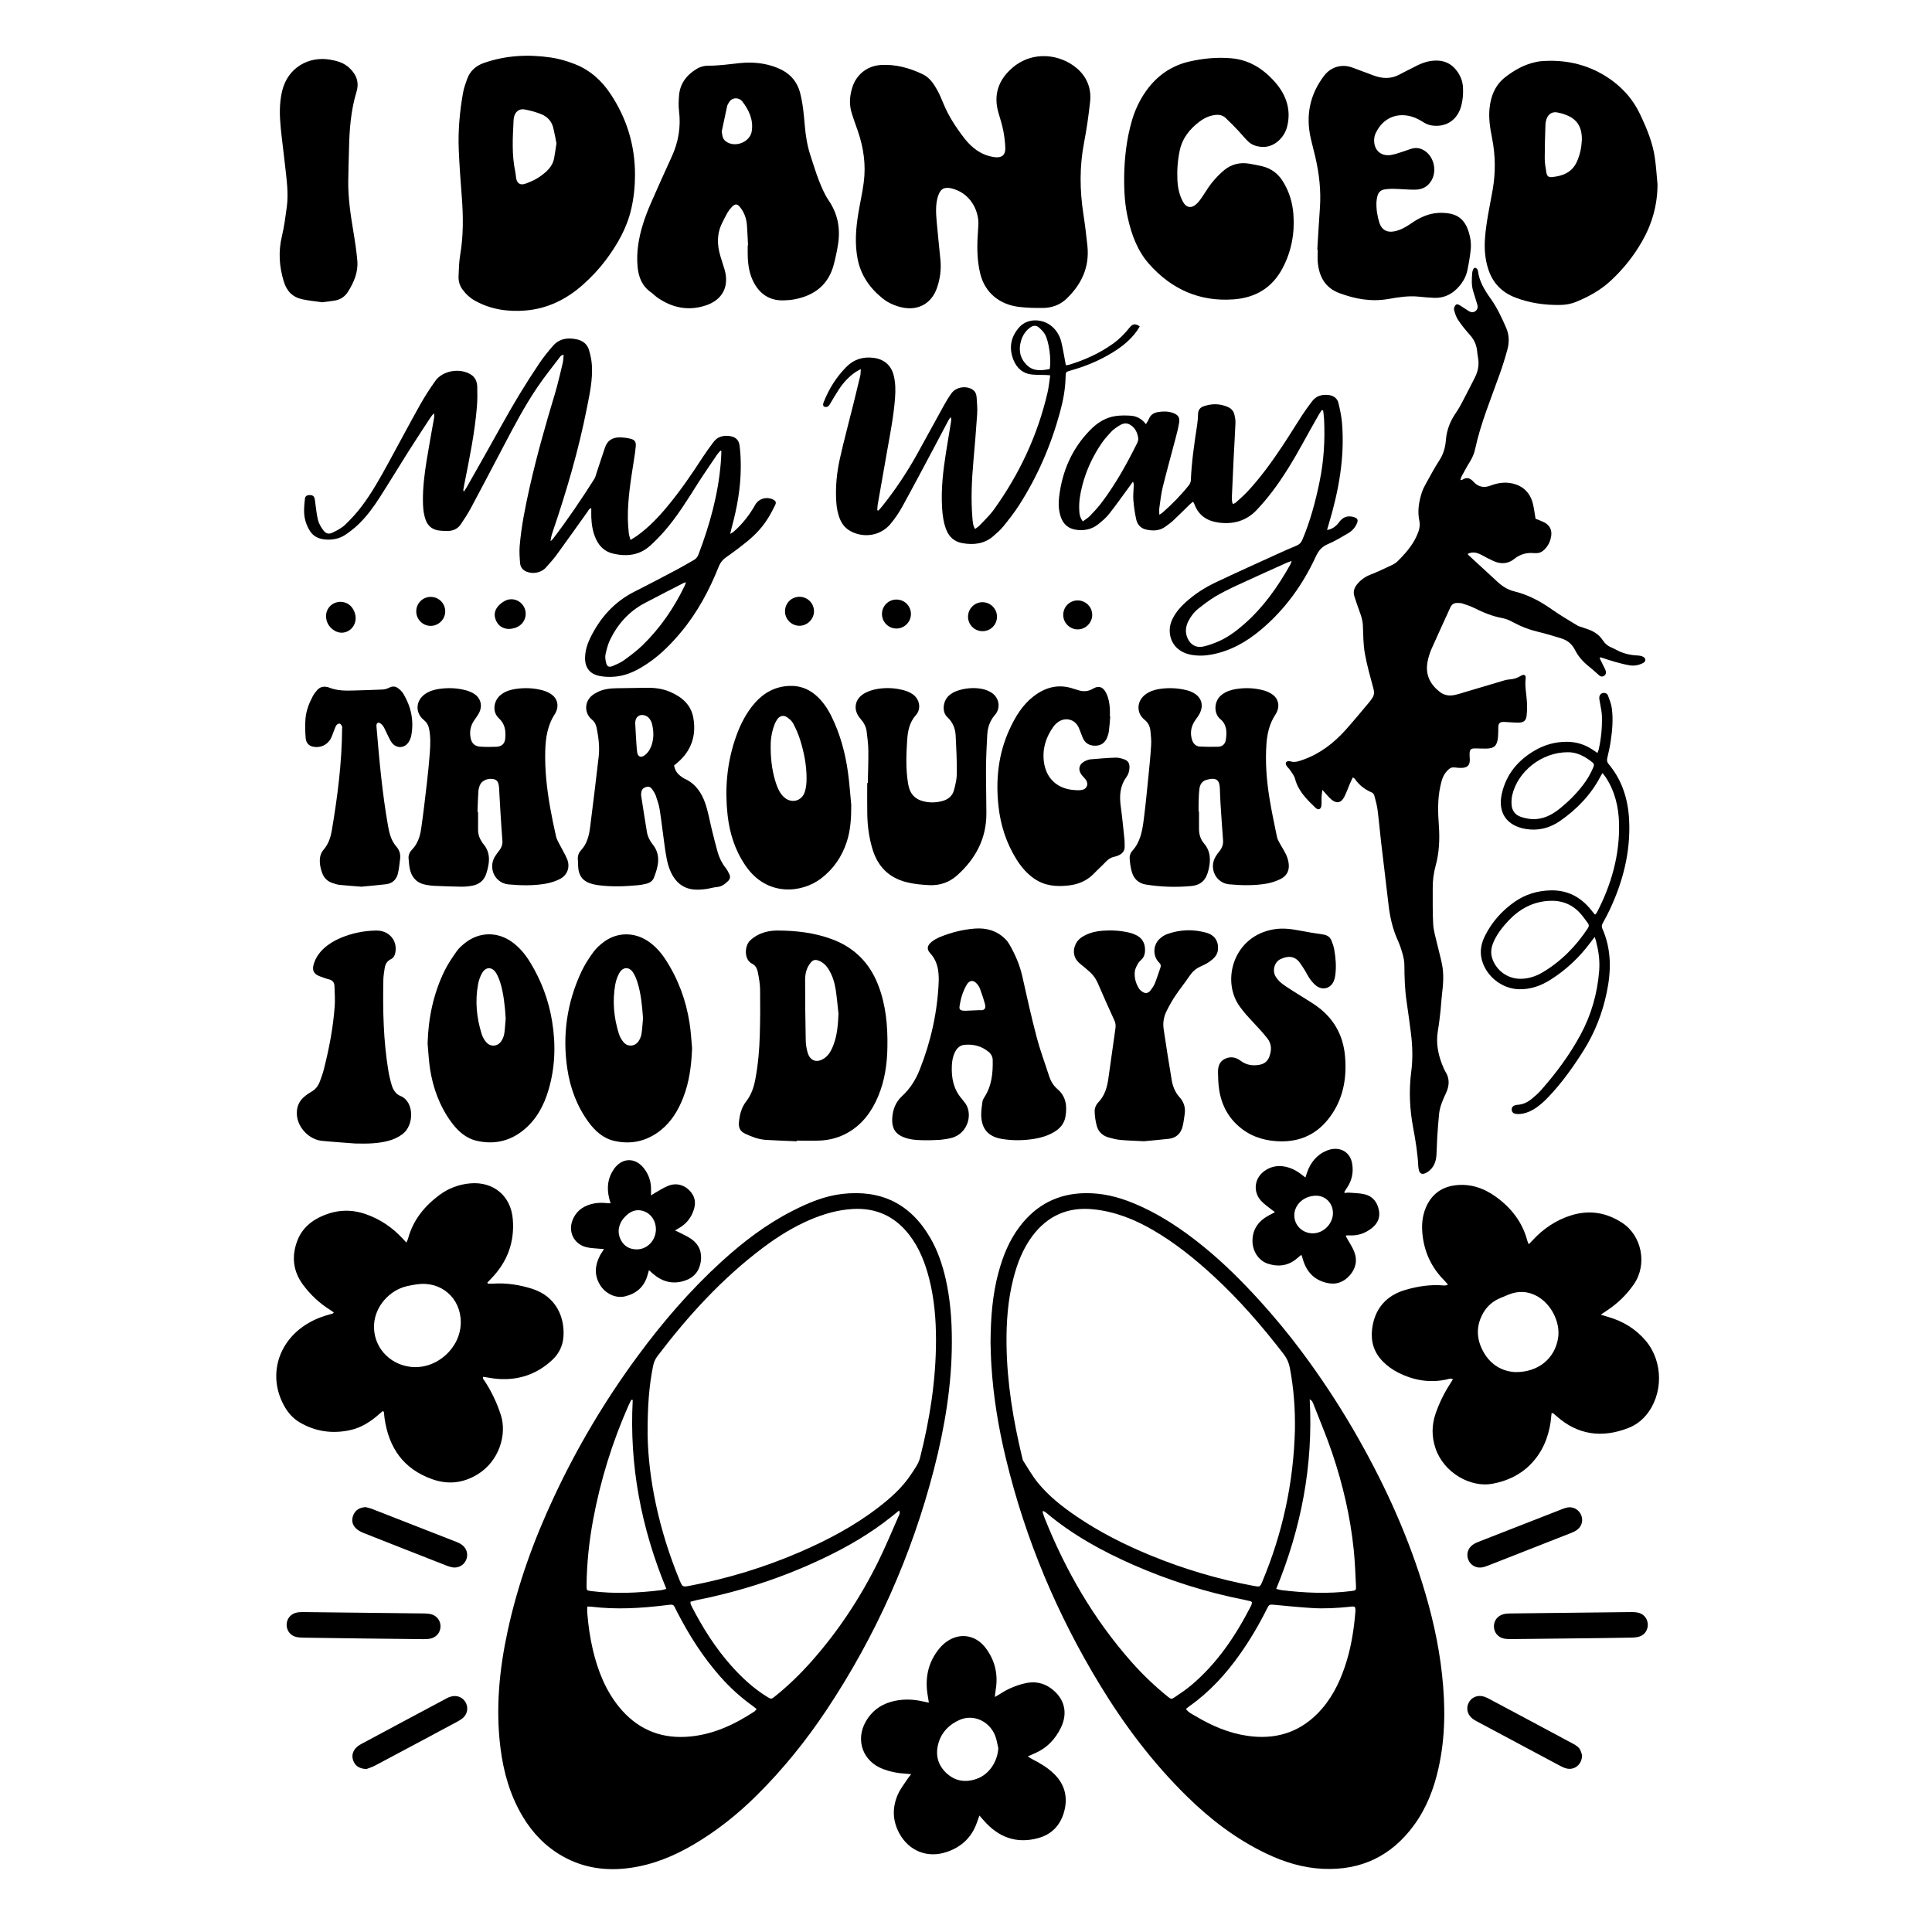 <?xml version="1.0" encoding="utf-8"?>
<!-- Generator: Adobe Illustrator 24.1.0, SVG Export Plug-In . SVG Version: 6.00 Build 0)  -->
<svg version="1.1" id="Layer_1" xmlns="http://www.w3.org/2000/svg" xmlns:xlink="http://www.w3.org/1999/xlink" x="0px" y="0px"
	 viewBox="0 0 4000 4000" style="enable-background:new 0 0 4000 4000;" xml:space="preserve">
<g>
	<g>
		<path d="M2050.8,2779.9c0.3-52.1,4-99.6,16.6-145.9c9.2-34,22.3-66.4,43.9-94.7c34.3-45.1,79.4-68.5,136.5-69
			c33.7-0.3,65.3,7.2,96.2,19.7c55.3,22.4,104.1,55.1,149.9,92.7c41.1,33.6,78.5,71.1,114.2,110.3c30.5,33.6,59.4,68.5,86.5,104.8
			c38.9,52.1,74.8,106.3,107.5,162.5c58.6,100.9,107.8,206.1,142.6,317.6c19.2,61.5,33.8,124.1,40.8,188.3
			c7.2,65.3,7.2,130.4-7.3,194.9c-9.5,42.4-24.8,82.3-50.6,117.6c-46.6,63.9-109.6,94.2-188.7,90.5c-41.2-1.9-80-13.8-117-31.5
			c-62.1-29.6-115.8-70.7-164.7-118.7c-69.6-68.4-128-145.5-178.7-228.6c-89.6-146.8-155.6-303.4-195.9-470.7
			c-15.3-63.3-25.9-127.4-30-192.4C2051.4,2810.2,2051.3,2792.8,2050.8,2779.9z M2681,2960.5c0.7-43.2-2.4-85.9-10.5-128.4
			c-2-10.4-5.9-19.5-12.4-28c-44.6-58-92.3-113.1-146.2-162.7c-38.6-35.5-79.3-68.3-124.8-94.7c-38.2-22.2-78.5-38.2-122.7-42.9
			c-52.9-5.7-95.4,12.9-127.2,55.5c-19.6,26.4-31.2,56.5-39.2,88c-11.4,44.6-14.6,90-14.1,135.9c0.9,79.4,13.8,157.2,32.4,234.2
			c0.6,2.6,1.1,5.4,2.5,7.6c9.6,14.8,18.3,30.3,29.3,44c22.6,28,50.7,50.1,80.2,70.2c48.4,33,100.5,59.2,154.6,81.4
			c68.7,28.2,139.5,49.1,212.5,62.8c12.9,2.4,13.5,2.1,17.8-8.2C2655.4,3174.6,2678.2,3069.7,2681,2960.5z M2160.1,3128.4
			c-0.6,0.4-1.2,0.7-1.7,1.1c1.4,4.2,2.5,8.6,4.1,12.7c43.5,109.3,101.6,209.8,179.7,298.2c23.2,26.2,48.4,50.5,75.8,72.5
			c6.4,5.1,7.5,5.5,14.1,1c11.6-7.8,23.3-15.6,34-24.6c54.1-45.4,92.3-102.8,124.2-165c1.1-2.2,1.4-4.8,2-7.1
			c-1.6-1-2.4-1.8-3.3-2.1c-3.9-1-7.8-1.8-11.7-2.6c-79.8-15.8-156.9-40.1-231.3-72.8c-64.3-28.3-125.5-61.9-179.6-107.4
			C2164.6,3130.7,2162.3,3129.6,2160.1,3128.4z M2455.3,3538.3c5.3,7.2,12.4,10.3,18.9,14.1c34,20.5,69.9,36,109.5,41.6
			c55.2,7.8,103.8-5.9,143.7-45.9c27.1-27.3,44.4-60.5,56.7-96.6c12.6-36.8,18.8-74.9,22-113.5c0.1-1.7,0.3-3.3,0.2-5
			c-0.2-6.1-1.3-7.1-7.1-6.9c-1.7,0-3.3,0.4-5,0.6c-26.2,2.7-52.5,4.2-78.8,2.5c-25.2-1.6-50.4-4.1-75.6-6.5
			c-11.9-1.1-12-1.4-17.1,8.8c-16.1,32.3-34.3,63.2-55.1,92.7c-29.2,41.4-62.9,78.4-104.5,107.9
			C2460.5,3533.9,2458.1,3536.1,2455.3,3538.3z M2642.3,3289.6c4.6,1.1,7.7,2.2,10.8,2.6c48.1,5.8,96.3,8,144.6,1.9
			c9.4-1.2,10.2-1.5,9.7-11.2c-1.2-24.6-2.1-49.3-4.6-73.8c-7-68.9-22.7-136.1-44.9-201.6c-11.4-33.7-25.4-66.6-38.3-99.8
			c-1.3-3.4-2.3-7.5-8-10.5C2719.1,3034,2694,3163.6,2642.3,3289.6z"/>
		<path d="M1970.7,2778.7c0,87-14.4,175.6-37,263.1c-46.1,178.4-120.1,344.5-222.1,498c-42.6,64-90.6,123.5-145.3,177.7
			c-39,38.7-81.7,72.6-128.9,100.6c-41.1,24.3-84.6,42.4-132.2,49.1c-49.6,7-97.1,0.7-141.2-24.5c-34.6-19.8-61.4-47.6-81.8-81.8
			c-26.1-43.7-39.7-91.5-46-141.6c-10.3-81.7-2.5-162.3,14.8-242.3c20.7-96.2,54-188.2,95.7-277.3c48.1-103,105.9-200.3,173.3-291.8
			c51.9-70.5,108.8-136.6,173.5-195.6c44.9-41,93.1-77.8,147.6-105.5c32.5-16.6,66-30.7,102.6-34.9c79.6-9.1,140.4,19.3,182,90.4
			c15.6,26.7,25.4,55.7,32.3,85.8C1966.7,2687.2,1970.9,2729.2,1970.7,2778.7z M1340.8,2969.9c1.4,92.3,23.7,198.6,65.9,300.9
			c6.3,15.3,6.3,15.3,22.7,12.1c77.9-14.9,153.3-37.9,226.1-69.3c57.7-24.9,113-54.1,163-92.6c25.7-19.8,49.9-41.3,67.9-68.7
			c7.1-10.8,15.4-21.9,18.4-34c20.3-80,33.1-161.3,33.1-244.1c0-42.5-3.5-84.6-13.9-125.9c-8.4-33.2-20.6-64.9-41.9-92.2
			c-29.6-38.1-68.8-55.9-116.9-53c-30.2,1.8-59.1,10-86.9,21.8c-35.2,14.9-67.4,35-97.9,57.8c-84.7,63.5-155.3,140.9-219.1,224.8
			c-4.8,6.3-7.7,13.1-9.2,20.8C1343.9,2869,1340.6,2910.1,1340.8,2969.9z M1429.7,3316.1c0,2.1-0.3,3.1,0,4c0.8,2.2,1.6,4.4,2.7,6.4
			c22.7,44,48.9,85.7,82,122.7c21.8,24.4,45.8,46.6,73.9,63.9c8.2,5,8.8,5,15.9-0.7c27.1-21.7,52-45.8,75.1-71.8
			c55.5-62.4,101.2-131.5,138.3-206.2c15.4-31,28.6-63.1,42.6-94.8c1.5-3.3,4.1-6.8,1.3-12.2c-5.6,4.5-10.7,8.6-15.8,12.7
			c-43.4,34.8-91.2,62.5-141.3,86.3c-83.2,39.6-170,68.1-260.4,86.1C1439.1,3313.6,1434.4,3315,1429.7,3316.1z M1215.8,3326.3
			c0,4.9-0.2,8.5,0,12.1c2.1,26.3,5.7,52.3,11.8,78c10.3,42.9,26.1,83.3,54.3,117.9c35.8,43.8,82,64.8,138.5,61.6
			c52.5-3,98.5-24.2,141.7-52.6c1.5-1,2.5-2.8,4.4-4.9c-3-2.4-5.5-4.5-8.1-6.4c-24.5-17.5-46.6-37.6-66.6-60.1
			c-36.3-40.9-65.3-86.6-90.2-135.1c-8.3-16.2-4.8-15.7-24.8-13.2c-50.7,6.2-101.5,9.1-152.5,2.9
			C1222.1,3326.1,1219.8,3326.3,1215.8,3326.3z M1310,2898.5c-1-0.1-2-0.2-3-0.3c-1.9,3.8-3.9,7.6-5.6,11.4
			c-33.6,75.9-58.1,154.7-73.3,236.3c-8.4,45.3-13.3,91-13.7,137.1c-0.1,9.7,0.4,10,9.8,11.2c48.3,6.1,96.5,3.9,144.6-1.9
			c3.1-0.4,6.2-1.5,10.8-2.7C1327.5,3163.6,1302.7,3033.9,1310,2898.5z"/>
	</g>
	<path d="M3311.8,1362.4c2.9,5.8,5.8,11.6,8.6,17.5c1.6,3.3,3.5,6.5,4.3,10c0.9,4.2-0.7,8-4.9,10c-3.8,1.8-6.9,0.3-9.9-2.5
		c-7.1-6.5-14.4-12.9-21.9-18.9c-11.3-9.2-20.7-20-27.2-32.9c-6.2-12.2-15.6-19.9-28.1-23.8c-16.2-5-32.5-10-49-13.9
		c-17.7-4.2-34.3-10.5-50.2-19.2c-7.2-3.9-15.1-7.6-23.1-9c-21-3.8-40.1-11.9-59-21.3c-7.7-3.8-16-6.4-24.2-9.1
		c-3.1-1-6.6-0.8-9.9-0.9c-7.1-0.3-11.7,2.9-14.7,9.6c-12.7,28.2-25.9,56.2-38.4,84.6c-4,9.1-7.1,18.8-8.8,28.5
		c-4.7,26.4,6,46.8,26.9,62.4c8.2,6.1,17.9,7.4,27.7,5.7c7.8-1.4,15.4-4,23.1-6.3c27.1-8,54.3-16.2,81.4-24.2
		c3.2-0.9,6.5-1.7,9.8-1.9c8.9-0.4,16.8-2.9,24.5-7.6c6.6-4.1,10.8-1.6,9.9,5.7c-2,16.1,1.7,31.9,2.6,47.8
		c0.6,9.6,0.4,19.3-0.6,28.8c-1.1,10.5-6,14.5-16.7,14.6c-8,0.1-16-0.7-24-1.1c-2.7-0.1-5.3-0.5-8-0.3c-7,0.4-9.3,2.8-9.9,9.9
		c-0.2,3,0,6-0.1,9c-0.2,4.7-0.2,9.3-0.7,14c-2,16.8-7.9,22.1-24.7,22.3c-7.3,0.1-14.7-0.4-22-0.4c-9.6-0.1-11.8,2.1-12,11.6
		c-0.1,4,0.5,8,0.5,12c0,10.4-4.2,15.6-14.6,16.6c-5.6,0.5-11.3-0.2-16.9-0.8c-5.9-0.6-9.5,1-14.3,5.8c-9.9,9.8-12.6,21.1-15.4,34
		c-5.8,26.9-4.8,53.8-2.9,80.6c2,28.2,0.8,55.9-6.7,83.2c-4.2,15.2-6.1,30.7-6,46.4c0.1,25-0.4,50,1,75c0.7,12.8,4.7,25.4,7.6,38.1
		c3.4,14.9,7.7,29.7,10.7,44.7c4.2,21.2,2.3,42.5-0.3,63.7c-1.2,10.2-1.6,20.6-2.7,30.8c-1.6,14.2-3.1,28.5-5.6,42.6
		c-4.7,27.4,1,52.9,12,77.8c1.1,2.4,2.2,4.9,3.6,7.1c9.3,14.8,8.1,29.7,1,44.8c-6.4,13.6-12.5,27.4-14.1,42.5
		c-1.7,15.9-2.7,31.8-3.8,47.8c-0.8,12.6-0.9,25.3-1.7,37.9c-0.9,13.5-5.5,25.4-16.8,33.7c-2.6,1.9-5.6,3.7-8.7,4.5
		c-5.4,1.4-9.1-1-10.6-6.4c-0.8-2.9-1.3-5.9-1.5-8.9c-1.3-26.7-5.6-53-10.5-79.2c-7.3-38.5-9.2-77.4-4.1-116.4
		c3.5-26.6,2.7-53.2-0.6-79.7c-2.8-22.5-6-44.9-9.2-67.3c-3.6-24.8-4.2-49.8-4.4-74.8c-0.1-7.5-1.7-15.2-3.8-22.5
		c-2.7-9.6-5.9-19.2-10-28.2c-10.7-23.7-16.2-48.5-19.1-74.2c-4.8-42.7-10.3-85.3-15.2-128c-2.6-22.5-4.5-45-7.4-67.5
		c-1.3-9.9-4-19.6-6.6-29.2c-0.7-2.6-2.7-5.8-5-6.7c-14.5-6.1-26.5-15.2-35.4-28.3c-0.7-1-2-1.5-4.2-3.1c-2.3,4.9-4.5,9.2-6.4,13.7
		c-3.8,8.9-6.9,18.1-11.3,26.7c-6.5,12.6-16,14.5-26.7,5.4c-6.5-5.5-11.7-12.5-18.6-20c-0.7,5.3-1.4,9.6-1.7,14
		c-0.3,6,0.2,12-0.3,18c-0.8,8.3-6.3,10.8-12.2,5.2c-18.1-17.3-35.9-34.7-42.5-60.3c-1.7-6.4-6.6-12.1-10.3-17.9
		c-2.2-3.3-5.5-5.9-7.5-9.3c-3.2-5.3-0.6-9.2,5.4-9.2c0.7,0,1.4,0,2,0.2c9.6,3.5,18.3,0,27.1-3.1c34.9-12.3,63.2-34.2,87.6-61.2
		c17-18.8,32.9-38.5,49.3-57.8c2.1-2.5,4-5.3,5.9-8c4.4-6.1,5-12.3,3-19.7c-6.6-24.4-13.6-48.8-18-73.7c-3.3-18.9-3.2-38.4-4-57.6
		c-0.4-10.9-3.9-20.8-7.6-30.9c-3.6-9.7-6.8-19.5-10-29.3c-3.1-9.8-0.3-18,6.3-25.8c7.5-8.9,16.4-15.1,27.3-19.3
		c14.9-5.8,29.3-12.7,43.7-19.5c4.5-2.1,8.9-4.8,12.4-8.3c18.3-18.2,35.1-37.7,43.4-62.6c2.1-6.3,2.9-14,1.5-20.5
		c-4.4-20.3-1.1-39.7,5-58.9c2.2-6.9,5.7-13.5,9.3-19.9c8.9-16,17.5-32.2,27.5-47.6c8.3-12.8,11.9-26.7,13.1-41.4
		c1.7-20.9,9-39.4,20.9-56.5c5.1-7.3,9.4-15.3,13.6-23.2c8.6-16.2,16.7-32.6,25.1-48.9c6.8-13.1,9.6-26.9,6.9-41.6
		c-1-5.2-1.5-10.6-2.1-15.8c-1.5-12.3-6.7-22.6-15.1-31.9c-8.7-9.6-16.8-19.8-24.1-30.6c-4.1-6.2-6.5-13.8-8.4-21.1
		c-0.7-2.8,1.1-7.4,3.2-9.7c2.9-3.2,6.8-0.8,10,1.2c5.6,3.6,11.1,7.4,16.7,10.9c4.8,3,9.9,4.1,14.8,0.1c4.9-4,4.8-9.1,3.1-14.5
		c-2.8-8.9-5.4-17.8-8.2-26.8c-3.9-12.7-2.9-25.7-1.8-38.7c0.1-1.3,0.6-2.6,1-3.9c1-3,2.6-6.2,6.1-5.2c1.9,0.6,4.2,3.5,4.5,5.5
		c2.7,22.4,14,40.7,26.7,58.5c13.3,18.6,22.7,39.1,31.8,59.9c6.4,14.7,6.7,30,2.6,45.1c-4.6,17-9.9,33.9-15.8,50.5
		c-18.2,51.5-39.5,101.9-51,155.6c-2.1,9.9-6.2,18.8-11.6,27.4c-5.8,9.3-10.9,19.1-16.2,28.7c-1.2,2.2-1.7,4.7-2.9,8.1
		c2.4-0.5,3.8-0.4,4.7-1c9.1-5.8,15.9-3,22.7,4.5c9.8,10.9,21.8,13.1,35.5,7.8c14.6-5.6,29.7-7.8,45.1-4.3c21.7,5,35.9,18.6,41.8,40
		c2.8,10.2,3.9,20.9,6,33c2.8,1.1,7,2.9,11.3,4.5c18.8,7.1,25,19.3,19.5,38.6c-2.3,7.9-6.3,14.6-12.1,20.4
		c-5.2,5.2-11.2,8.2-18.8,7.7c-1-0.1-2,0.1-3,0c-15.3-1.6-28.8,2.2-41,12c-12.9,10.3-27.6,11.2-42.4,4.6
		c-8.8-3.9-17.3-8.5-25.8-13.1c-9-4.8-18-6.7-27.6-2.3c0.1,0.9-0.2,1.8,0.2,2.1c20.3,18.7,40.7,37.3,60.9,56.1
		c10.2,9.5,21.7,16.6,35.3,19.9c29,7.1,54.4,21,78.6,38.1c16.5,11.7,34.3,21.8,51.6,32.5c2.5,1.5,5.5,2.2,8.4,3.2
		c5,1.8,10.1,3.3,15.1,5.2c11.8,4.5,21.9,11.2,28.9,22c4.7,7.2,11,12.4,19,15.6c3.1,1.2,6.1,2.7,9,4.3c13.7,7.5,28.5,11,44,11.7
		c3.9,0.2,8.1,0.9,11.5,2.6c6.4,3.2,6.3,9.8-0.2,13.1c-8.8,4.5-18.4,6.3-28.2,4.6c-10.1-1.8-20.1-4.4-30.1-7.2
		c-9.9-2.8-19.7-6.2-29.5-9.3C3313.3,1361.3,3312.5,1361.9,3311.8,1362.4z"/>
	<g>
		<path d="M1305.4,1117.9c5.6-3.6,9.7-5.9,13.4-8.5c23.7-17,43.8-37.9,62.4-60.3c26.9-32.3,50.7-66.9,73.5-102.2
			c7.1-10.9,14.8-21.4,22.6-31.8c7.7-10.3,18.4-13.7,30.9-12.6c13.7,1.3,21.4,7.1,23.1,20.6c1.9,14.8,2.5,29.9,2.4,44.8
			c-0.2,42.6-7.8,84.2-19,125.2c-0.9,3.5-1.6,7-2.9,12.2c3.3-2,5.3-2.9,6.8-4.2c18.3-15.9,33-34.7,44.9-55.8
			c7.3-13,23.3-17.7,37-11.1c5.8,2.8,7.2,5.9,4.1,12.1c-4.7,9.5-9.7,19-15.4,28c-11.3,18-25.8,33.2-42.1,46.5
			c-14.2,11.6-28.9,22.6-43.9,33.1c-6.8,4.8-11.5,10.2-14.7,18.1c-19.7,49.5-44.5,96.1-78.9,137.2c-20,23.9-41.6,45.9-67.5,63.5
			c-20.3,13.8-41.8,25.4-66.6,28c-11.1,1.2-22.8,1-33.7-1.1c-21.5-4-31.6-18.4-30.4-40.3c0.7-13.2,4.4-25.6,10.1-37.4
			c20.4-42.4,50.1-75.9,92.7-97.3c30.1-15.1,59.8-30.9,89.6-46.6c10.9-5.8,21.4-12.3,32.2-18.2c4.9-2.7,8.1-6.4,10.1-11.8
			c23.3-61.3,40.8-124.1,46.2-189.7c0.7-8.1,0.9-16.3,1.3-24.4c-0.7-0.3-1.3-0.6-2-0.9c-2.2,2.6-4.8,5.1-6.7,7.9
			c-13.8,20.4-27.9,40.7-41.1,61.5c-21.2,33.5-42,67.3-68.2,97.3c-9.2,10.5-19,20.6-29.4,30c-22.3,20.2-48.8,23-76.8,16.5
			c-16.6-3.8-28.2-14.5-35.4-29.9c-6.7-14.5-9.2-29.9-9.8-45.6c-0.2-6,0-11.9,0-18.6c-5.1,1-6,5-8,7.7c-21,29.2-41.7,58.7-62.9,87.7
			c-7.1,9.7-15,18.7-23.1,27.6c-9.9,10.9-26.9,14-40.4,8.3c-7.9-3.3-12.4-9.5-13-17.6c-1-11.6-1.8-23.3-0.9-34.8
			c3.4-41.6,11.8-82.4,20.9-123.1c14.6-64.7,32.7-128.5,51.9-192c6.3-21,11.1-42.5,16.3-63.9c1.3-5.4,1.3-11.1,2-17.3
			c-5.1,0.1-7.1,3.5-9,6.1c-14.7,19.3-30,38.4-43.7,58.4c-27.4,39.9-49.8,82.8-72.3,125.6c-22.5,42.8-44.9,85.6-67.7,128.2
			c-6,11.1-13.1,21.7-20.1,32.2c-6.6,9.9-16.5,14.3-28.3,14.1c-6.6-0.1-13.4-0.2-19.9-1.4c-12.4-2.4-20.7-10-24.9-22.1
			c-4.6-13.1-5.5-26.8-5.5-40.4c-0.1-27.4,3.3-54.5,7.6-81.5c4.7-29.3,10.2-58.4,15.3-87.6c0.6-3.2,0.9-6.4-0.3-10.6
			c-2.2,2.7-4.7,5.3-6.6,8.2c-15.3,23.4-30.8,46.8-45.7,70.4c-20.1,31.8-39.6,64.1-59.9,95.8c-12.8,19.9-26.8,39.1-44,55.6
			c-7.9,7.6-16.7,14.4-25.6,20.6c-13.4,9.3-28.7,12.2-44.8,10.5c-12.6-1.3-23.2-6.8-30-17.6c-3.9-6.1-6.9-13-9-19.9
			c-4.6-15.3-3-31-1.3-46.6c0.6-5.4,3.8-7.4,8.7-7.7c5.9-0.4,9.6,1.4,11.1,6.2c1,3.1,1.1,6.5,1.6,9.8c1.8,11.8,2.7,23.9,5.6,35.4
			c1.9,7.5,6.1,14.8,10.8,21.1c5.7,7.7,11.7,9.2,20.2,4.9c8.9-4.4,18.1-9.2,25.2-15.9c12.2-11.7,23.8-24.3,34-37.8
			c21.6-28.5,38.9-59.8,56-91c21.8-39.8,42.9-79.8,65.1-119.4c9.6-17.1,20.3-33.7,31.7-49.7c15.4-21.6,51-27.4,73.7-13.1
			c9.5,6,12.8,15.3,13.1,25.6c0.4,13.6,0.4,27.4-0.7,40.9c-4.5,54.9-15.8,108.8-26.5,162.7c-0.6,3.3-1.2,6.6-1.7,9.8
			c-0.1,0.6,0.4,1.2,1.1,3.5c2.4-3.7,4.4-6.5,6.1-9.5c24.4-43.2,49.1-86.3,73.1-129.8c23.9-43.2,49.4-85.4,77-126.3
			c8.5-12.7,18.2-24.6,28.2-36.2c13.5-15.6,31.3-17.8,50.4-13.4c11.8,2.7,20.7,9.9,24.3,21.6c3,10.1,5.3,20.7,6,31.2
			c2,30.6-4.6,60.3-10.5,90.1c-17.1,86.5-41.9,170.9-70.2,254.2c-2.2,6.5-4.2,13.1-4.8,20.5c1.5-1.4,3.3-2.7,4.6-4.3
			c30.6-40,58.8-81.7,85.8-124.2c2.6-4.1,3.6-9.2,5.2-13.9c5.8-17.4,11.3-34.8,17.3-52.1c4.7-13.6,15.1-20.2,29-20.3
			c8.2,0,16.6,0.9,24.5,3c8,2.2,10.7,6.7,10,15.1c-0.7,9-2.1,17.9-3.5,26.7c-6.4,41.2-13.5,82.3-12.9,124.1c0.2,10,1,19.9,2,29.9
			C1302.4,1108.4,1303.9,1112.1,1305.4,1117.9z M1420.3,1205.6c-3.1,0.9-4.4,1.1-5.5,1.7c-26.6,13.7-53.4,27.3-79.9,41.3
			c-32.4,17.1-55.7,43-71.6,75.6c-4.6,9.4-7.3,20-9.6,30.3c-1.2,5.3-0.3,11.3,0.9,16.7c2.1,9.1,5.9,11.1,14.5,7.5
			c7.9-3.4,16.1-6.9,23-11.9c13.2-9.6,26.4-19.4,38-30.7c36.7-35.6,65.2-77.2,87.4-123.2C1418.4,1211.1,1419,1209.2,1420.3,1205.6z"
			/>
		<path d="M2736.8,848.9c-2,3-4.2,5.8-5.9,8.9c-11,19.4-22.1,38.8-32.8,58.4c-19.6,35.7-40.4,70.6-65.1,103
			c-9.7,12.7-20.1,24.9-31,36.5c-21.6,22.9-48.8,30.4-79.3,26.2c-23.5-3.2-41.2-14.7-49.7-37.8c-0.5-1.2-1.1-2.4-1.7-3.6
			c-0.1-0.3-0.5-0.5-1.7-1.5c-1.9,1.6-4.1,3.3-6.1,5.2c-11.5,11.1-22.7,22.5-34.4,33.4c-5.1,4.8-10.9,8.8-16.5,12.9
			c-12,8.8-25.6,8.9-39.3,6c-11.2-2.4-18.4-10.1-20.8-20.8c-3-13.3-4.9-26.8-6-40.4c-0.8-9.9,0.5-19.9,0.8-29.9c0.1-2.5,0-5-1.7-8.1
			c-1.8,2.5-3.7,5.1-5.5,7.6c-14.4,19.6-28.4,39.5-43.4,58.6c-6.5,8.3-14.8,15.4-23.1,22c-13.2,10.5-28.7,13.7-45.3,11.4
			c-16.5-2.2-27.1-11.7-32.3-27.4c-4.4-13.3-4.8-27.1-3.2-40.6c6.2-52.9,26.3-99.6,63.8-138.1c14.7-15.1,32-26.5,53.3-29.5
			c10.5-1.4,21.3-1.4,31.8-0.6c12,1,22.3,6.4,30.8,17.5c2.5-4.3,4.8-7.4,6.2-10.9c3.4-8.8,10.4-12.8,19.1-14.2
			c10.3-1.7,20.6-1.8,30.6,1.8c10.8,3.8,14.6,9.4,12.8,20.6c-1.7,10.5-4.4,20.9-7.1,31.2c-8.9,33.9-18.3,67.6-26.7,101.5
			c-3.5,14.2-5,28.9-7.1,43.4c-0.6,4.1-0.1,8.4-0.1,14c2.9-1.7,4.6-2.5,6-3.7c19.9-17.4,38.3-36.1,54.8-56.7c2.3-2.9,4.4-7,4.5-10.6
			c1.6-38.7,7.2-76.9,13.1-115.1c1.1-7.2,1.7-14.6,1.8-21.9c0.1-8.1,3.7-13.5,11-16.2c17.3-6.3,34.6-6.1,51.5,1.6
			c6.7,3.1,11.3,8.5,12.9,15.7c1.2,5.5,2.3,11.2,2.1,16.8c-1,24.6-2.6,49.2-3.8,73.8c-1.3,26.9-2.6,53.9-3.7,80.8
			c-0.1,3,0.2,6,0.6,9c0.2,1.3,0.9,2.5,1.6,4.5c2.2-1.1,4.5-1.7,6-3.1c8.1-7.4,16.5-14.6,24-22.6c27.4-29.3,50.7-61.8,72.9-95.1
			c14-21.1,27.2-42.8,41-64c6.4-9.7,13.3-19.2,20.4-28.4c8-10.4,19.1-13.8,31.9-12.8c11.2,0.9,19.6,6,22.3,16.9
			c3.3,13.5,6.2,27.3,7.4,41.2c5.9,71.9-7,141.4-27.6,209.9c-1.1,3.7-2.2,7.5-3.4,11.6c9.1-0.8,18.9-7.4,25.2-16.3
			c7.5-10.6,17.8-14.1,30.3-10.3c7.8,2.4,9.5,5.9,6.2,13.4c-3.7,8.6-9.9,15.2-17.7,19.8c-13.8,8.1-27.5,16.5-42.2,22.7
			c-12.3,5.2-19.2,13.2-24.7,25.1c-27.2,58.8-64.2,110.5-114.2,152.4c-29.5,24.8-62.3,43.4-100.6,50.9c-14.2,2.8-28.4,3.4-42.8,0.9
			c-23.4-4-39.7-18.5-44.1-39.3c-2.7-12.9-0.6-25.2,5.5-36.8c6.6-12.6,15.6-23.2,26.1-32.6c18.9-17.2,40.3-30.9,63.2-41.7
			c42.5-20.1,85.3-39.4,128.1-58.9c12.7-5.8,25.5-11.5,38.5-16.8c6-2.5,9.6-6.2,12.1-12.2c16.6-39.2,27.4-80,35.9-121.6
			c8.6-42,11.1-84.5,9.1-127.3c-0.3-6.2-1.3-12.4-1.9-18.6C2738.6,849.4,2737.7,849.2,2736.8,848.9z M2674.2,1161.4
			c-4.5,1.7-7.6,2.6-10.5,3.9c-34.6,15.6-69.3,31.1-103.7,47.1c-14.8,6.9-29.5,14.1-43.5,22.4c-12.2,7.3-23.7,16.1-34.9,24.9
			c-8.9,7-16,16-21.2,26.3c-5.9,11.6-7,23.6-1.6,35.6c6.1,13.5,18.1,20.3,32.5,17c10.9-2.5,21.7-6.4,32-10.9
			c19-8.4,35.6-20.8,51.3-34.4c40.6-35.2,71-78.3,97-124.8C2672.6,1166.8,2672.9,1165,2674.2,1161.4z M2241.9,1079.4
			c5.4-4.1,10.7-7,14.7-11.2c8.7-9.1,17.4-18.4,24.9-28.5c28.4-37.9,51.4-79.2,72.5-121.6c1.6-3.2,3-7.1,2.6-10.4
			c-1.5-12.1-6.6-22.6-17.5-28.7c-10.4-5.9-19.2,0.3-27.6,5.9c-4.1,2.8-8.1,6-11.4,9.6c-6.5,7.1-13.1,14.3-18.5,22.1
			c-18.9,27.3-32.8,57.1-41,89.3c-4,15.8-6.9,31.9-6.2,48.3C2234.6,1062.4,2235.2,1070.8,2241.9,1079.4z"/>
		<path d="M2018.8,1095.2c3.5-2.7,6.9-4.7,9.5-7.5c10-10.7,20.9-20.8,29.4-32.6c52.9-73.6,90.8-154.3,111.2-242.8
			c2.6-11.3,3.6-22.9,5.5-35.2c-3.3-0.3-5.5-0.6-7.7-0.7c-9.6-0.3-19.3-0.1-28.9-0.9c-19.7-1.6-32.7-13.1-39.7-30.7
			c-9.8-24.9-5.3-48.1,12.7-67.8c17.9-19.7,52.1-17.8,71.5,3c7.4,8,12.5,17.5,15,27.9c3.3,13.6,5.5,27.4,8.1,41.1
			c0.4,2.2,0.8,4.5,1.3,7.2c2.7-0.4,5-0.4,7.1-1.1c32.1-9.8,62.3-23.5,89.8-43c13.4-9.5,24.9-21,35.1-33.9c6.4-8.1,12.1-8.8,21-2.4
			c-1.8,3-3.5,6.1-5.6,9c-13.5,19.1-31.5,33.3-51.3,45.4c-26.9,16.5-55.8,28.4-86.1,36.9c-10.1,2.9-10.3,2.9-10.5,13.3
			c-0.5,25.2-5.2,49.7-11.8,73.8c-18.7,68.3-46.5,132.6-84.8,192.2c-9.7,15.1-20.9,29.3-32.2,43.3c-6,7.5-13.5,13.8-20.7,20.2
			c-18.6,16.3-40.8,18.6-63.9,14.7c-16.8-2.8-28.1-13-34.1-29c-5.3-14.2-7.3-29-8.2-44.1c-2.4-38.8,2.1-77.2,8.2-115.4
			c3.4-21.1,6.9-42.1,10.3-63.1c0.5-2.9,0.6-5.8-0.7-9.5c-1.6,2.3-3.5,4.4-4.7,6.8c-10,18.8-19.8,37.8-29.9,56.6
			c-21.7,40.6-43.1,81.2-65.3,121.5c-7,12.8-15.3,25.1-24.7,36.3c-19.3,23.2-51.5,29.6-79,16.9c-11.7-5.4-20.2-14-25.2-25.8
			c-5-11.8-7.3-24.1-8.1-36.9c-2-30.5,1-60.7,7.7-90.3c8.5-38,18.7-75.7,28.1-113.5c4.7-19.1,9.4-38.1,13.9-57.3
			c0.9-3.7,0.6-7.6,1.1-13.7c-5,2.8-8.1,4.4-11,6.3c-14.2,9.8-25.6,22.3-34.9,36.7c-6.2,9.5-11.9,19.3-17.7,29
			c-1.9,3.2-3.8,6.3-8.1,6.5c-4.6,0.3-7-2.1-6.2-6.6c0.3-1.6,1-3.2,1.6-4.7c10.6-26.6,25.6-50.4,45.7-71
			c16-16.3,34.9-22.3,57.2-19.4c21.6,2.8,36.2,15.2,41.5,36.3c3.8,15.3,4,30.9,2.8,46.7c-2.7,36.6-9.8,72.6-16.2,108.7
			c-6.6,37.4-13.2,74.8-19.7,112.2c-0.6,3.7-0.6,7.6-0.9,11.4c0.7,0.3,1.5,0.7,2.2,1c2.5-2.8,5.2-5.5,7.5-8.5
			c27.2-33.8,51.2-69.9,72.4-107.8c18.8-33.8,37.1-67.8,55.9-101.6c4.8-8.7,10-17.3,15.9-25.4c9.3-12.7,30-15.9,43.2-7.4
			c5.9,3.8,8.2,9.7,8.6,16.1c0.7,11.6,1.9,23.3,1.1,34.9c-2.1,32.2-4.9,64.4-7.7,96.6c-3.5,39.9-5.5,79.8-2,119.8
			C2014.2,1081,2014.2,1088.1,2018.8,1095.2z M2173.2,764.1c3.7-18.8-1.2-57-9.8-72c-3.1-5.3-7.7-10-12.4-14
			c-5.7-5-12.2-4.5-18.3,0.1c-9.5,7-15.6,16.4-18.8,27.6c-5.4,18.8-2.3,35.7,11.8,49.8C2139.7,769.6,2156.5,767.1,2173.2,764.1z"/>
	</g>
	<g>
		<path d="M2023.7,497.2c0.6-10.9,1.1-20.5,1.8-30.2c2-26.9-13.3-63.5-49.7-75.3c-1.6-0.5-3.1-1.1-4.8-1.5
			c-15.9-3.9-24.1,0.6-29,16.1c-5.4,17.3-4.2,35-2.7,52.6c2.3,26.6,5.3,53,7.8,79.6c1.8,19.2-0.6,37.9-6.7,56.2
			c-11.2,33.8-39.8,49.7-74.6,41.4c-14.1-3.4-27.3-9.3-38.5-18.3c-26.8-21.6-45.4-48.3-51.9-82.8c-5.9-31.4-3.4-62.4,1.7-93.4
			c3.5-21.4,8.4-42.5,11.2-64c4.7-36-0.2-71.1-11.9-105.3c-4.4-12.9-9.2-25.7-13.2-38.8c-5.5-17.8-4-35.6,1.6-53.1
			c8.5-26.5,31-44,58.5-45.8c30.8-2,59.5,6,86.9,19c14.1,6.7,22.7,19.4,30.1,32.6c5,9,9,18.6,12.9,28.1
			c10.8,26.5,26.5,50.2,43.8,72.5c14.9,19.1,34,33.9,59.2,38.1c1.3,0.2,2.6,0.5,4,0.6c14.1,1.5,21.7-4.8,21.2-19.3
			c-0.5-12.3-2-24.6-4.4-36.6c-2.4-12.1-6.2-23.8-9.7-35.7c-10.9-37-0.5-68,27.9-92.8c43.2-37.8,100.6-28.4,134.1,0.1
			c21.1,17.9,30.7,42.1,27.6,69.7c-3.1,28.1-7,56.2-12.4,84c-9.6,49.4-9.1,98.6-1.5,148.1c3.4,22.1,6.1,44.2,8.4,66.4
			c4.5,43.8-12.3,79.5-43.4,109.2c-13.7,13-30.7,18.9-49.2,19c-16.6,0.1-33.4-0.2-49.9-2.3c-39.2-5-70.1-29.1-79.6-69.5
			C2023.8,542.6,2022.9,519.4,2023.7,497.2z"/>
		<path d="M1314.7,362c0,23.8-2.4,47.3-7.7,70.4c-9,39.4-28.7,73.8-52.6,105.8c-13.8,18.4-29.6,35.2-46.8,50.6
			c-34.3,30.7-73.9,50.4-119.9,54.1c-36,2.9-71.2-2.1-103.6-19.9c-10.8-5.9-19.4-13.9-26.6-23.7c-6-8.1-8.5-17.5-8.1-27.3
			c0.6-14.6,0.9-29.4,3.3-43.8c6.9-40.1,6.5-80.2,3.4-120.6c-2.5-32.5-5-65.1-6.3-97.7c-1.6-39.4,1.9-78.6,8.8-117.4
			c1.7-9.8,5.1-19.3,8.5-28.7c6-16.6,17.5-27.4,34.6-33.4c45.5-15.9,91.8-18.2,139.1-11.3c16.9,2.5,33.1,7.3,49,13.5
			c31.6,12.3,55.5,33.8,74.1,61.7C1297.7,245,1314.8,300.9,1314.7,362z M1152.1,296.7c-2-9.9-3.9-21-6.6-32
			c-3.2-13.2-11.8-22.8-23.9-27.9c-11.3-4.7-23.3-7.9-35.4-10.2c-11.1-2.1-19.4,4.6-22,15.6c-0.5,2.3-0.8,4.6-0.9,6.9
			c-1.8,35.6-4,71.2,3.5,106.5c0.8,3.9,1.2,7.9,1.6,11.9c1.5,12.2,8.8,17,20.4,12.5c9.3-3.6,18.8-7.4,26.9-13
			c14.2-9.8,28-20.7,31.5-39.3C1149.1,318,1150.3,308.1,1152.1,296.7z"/>
		<path d="M1548.7,507.7c-0.7-13.6-1.2-27.3-2.2-40.9c-1-13.6-5.1-26.1-13.6-37c-6.3-8.2-10.7-8.6-17.9-1.1c-3.4,3.6-6.5,7.6-9,11.9
			c-3.7,6.3-6.7,13-10.1,19.5c-11.9,22.6-11.6,46.1-4.5,69.9c2.8,9.6,6.1,19,8.9,28.6c9.7,34.5-4.4,62-38.3,73.5
			c-35.7,12.1-69,5.7-99.8-15.2c-5.2-3.5-9.6-8.3-14.7-11.9c-18.4-13-25.6-31.6-27.5-53.1c-2.7-30.1,2.3-59.1,11.1-87.6
			c4.5-14.6,10.1-29,16.2-43c14.2-32.7,28.9-65.1,43.7-97.5c13.8-30.2,18.9-61.4,14.8-94.5c-1.3-10.5-0.7-21.3,0.1-31.8
			c2.1-25.4,16.6-43.2,37.7-55.6c6.6-3.9,15.1-6,22.8-5.9c22.1,0.1,43.8-3.1,65.6-5.4c25.8-2.6,51.3-0.3,75.7,9.2
			c24.7,9.6,42,26,48.9,52.7c5.8,22.4,7.7,45.3,9.7,68.2c1.8,20.6,5,41,11.5,60.7c5.8,17.4,10.9,35,17.6,52.1
			c5.6,14.2,11.6,28.7,20.1,41.2c19,27.8,24.6,57.9,19.7,90.4c-2.2,14.1-5.2,28.2-8.8,42c-10.9,42.2-39.8,64.7-81.4,72.6
			c-7.5,1.4-15.2,2-22.8,2.2c-29.1,0.7-49.5-13.3-62.4-38.7c-8-15.7-10.8-32.8-11.6-50.3c-0.4-8.3-0.1-16.7-0.1-25
			C1548.4,507.7,1548.6,507.7,1548.7,507.7z M1494.3,272c1.1,7.7,1.3,14.9,7.9,20.2c18.3,14.7,50.6,2.7,54.2-20.5
			c3.7-23.6-5.7-43.7-19.6-61.8c-5.9-7.7-20.7-10-27.8,2.5c-1.3,2.3-2.9,4.6-3.5,7.1C1501.7,237,1498,254.5,1494.3,272z"/>
		<path d="M3431.7,382c-0.1,42.2-11.2,81.4-31.9,117.6c-17.4,30.5-39.3,57.9-65.2,81.8c-20.8,19.3-45.2,32.8-71.3,43.5
			c-10.9,4.5-22.4,6.4-34.2,6.5c-31.6,0.3-62.4-4-92.1-15.5c-27.6-10.7-46.1-29.8-55.4-57.7c-7.1-21.5-8.8-43.5-7-66.1
			c2.6-33.3,9.9-65.9,15.7-98.6c6.3-35.9,6-71.5-1.1-107.3c-4-20.3-7.4-40.7-5.3-61.5c2.6-26.2,11.9-49.2,33.5-65.7
			c18.7-14.3,38.9-25.6,62.2-30.5c3.3-0.7,6.5-1.4,9.8-1.7c48.7-4.2,94.6,5.5,135.9,31.5c30.3,19.1,54.4,44.9,70,77.7
			c14.4,30.2,27.3,60.9,31.4,94.4C3429,347.4,3430.1,364.7,3431.7,382z M3275.1,289.6c0.2-27.5-10-42.8-33.1-51.8
			c-5.8-2.3-12-4-18.2-5.1c-9.2-1.7-17.4,2.8-20.9,11.4c-1.8,4.2-3,8.9-3.2,13.5c-0.8,23.3-1.5,46.6-1.5,69.9
			c0,9.9,1.7,19.9,3.4,29.7c1.4,7.6,4.3,10.1,11.7,9.4c21.8-2.1,40.8-9.3,51.1-31C3271.7,319.9,3274.4,303.7,3275.1,289.6z"/>
		<path d="M2327.5,363c0.6-32.4,4.3-74.5,16.6-115.4c6.3-20.9,15.6-40.4,28.1-58.3c22.3-31.9,52.4-53.2,90.2-61.9
			c28.6-6.5,57.7-9.4,87.3-6.7c35.3,3.2,63,20.1,86.4,45.2c11.4,12.2,20.9,25.9,26.6,41.9c6.5,18.6,6.8,37.4,1.7,56.1
			c-5.3,19.5-25.7,43.1-54.1,40.1c-10-1.1-19-4.3-26.1-11.1c-7.4-7.1-13.8-15.3-20.9-22.8c-8.5-8.9-17-17.7-26-26.1
			c-6.5-6.1-14.8-7.1-23.4-5.7c-11.1,1.8-20.8,6.3-29.8,13c-20.7,15.5-36.1,34.4-41.6,60.3c-4.3,20.3-5.8,40.9-4.8,61.6
			c0.6,12.7,2.8,25.2,7.9,37c1.6,3.7,3.3,7.4,5.5,10.6c5.5,8,13.5,10.2,21.7,4.9c5.1-3.3,9.4-8.4,13-13.4
			c7.8-10.8,14.2-22.6,22.5-33c7.9-9.8,16.6-19.2,26.3-27.1c15.1-12.4,33.1-16.7,52.6-13.2c8.9,1.6,17.7,3.1,26.4,5.3
			c18.3,4.5,32.4,15,42.4,31.1c13.2,21.1,20.1,44.2,21.9,68.9c2.8,38.7-4,75.5-22.1,110.2c-21.6,41.4-56.5,62-101.8,65.3
			c-70.8,5.2-129.2-21.3-175.5-73.9c-23.5-26.8-35.7-59.9-43.4-94.4C2329.3,425.6,2327,399.5,2327.5,363z"/>
		<path d="M2727.3,516.8c1.8-28.6,3.3-57.2,5.4-85.8c2.6-35.9-1.4-71.2-9.5-106.1c-3-13-6.6-25.8-9.5-38.8
			c-10.6-47.3-1.8-90.6,27.8-129.4c14.2-18.5,36.9-24.9,58.8-16.7c14.4,5.4,28.7,10.7,43.1,16.1c18.6,7,36.9,7.8,54.9-2.2
			c10.2-5.7,20.8-10.4,31.1-15.9c14.3-7.7,29.2-12.9,45.7-12.6c16.5,0.3,29.7,6.9,39.8,19.6c8.4,10.6,13.4,22.4,14.1,36.6
			c0.6,12.5-0.3,24.6-3.4,36.6c-7.7,30.4-31.9,46.3-62.3,41.4c-7-1.1-13-4.3-19-8.2c-37.7-23.9-78.5-14.3-96.4,25
			c-1.9,4.1-2.8,9-2.9,13.5c-0.5,20.9,14,34.2,34.7,31c9.1-1.4,17.9-4.9,26.8-7.6c5.7-1.7,11.2-4.2,17-5.7c11.6-3.1,21.8,0.4,30.6,8
			c15.5,13.5,20,38.7,10.3,56.8c-7.3,13.7-19.4,20.1-34.4,20.3c-14.3,0.2-28.6-1.4-42.9-1.7c-7.2-0.2-14.6,0.1-21.7,1.4
			c-7.5,1.4-12.1,6.8-13.8,14.3c-0.9,3.9-1.7,7.9-1.8,11.8c-0.5,14.8,1.7,29.3,6.3,43.3c4.7,14.3,15.7,20.1,30.5,17.2
			c12.7-2.5,23.7-8.6,34.2-15.9c17.2-12,35.7-21.1,57-22.3c8.9-0.5,18.1,0.1,26.7,2c16.4,3.7,27.4,14.5,33.6,30
			c5.4,13.5,8.1,27.8,7,42.1c-1.3,15.2-4.1,30.3-7.2,45.3c-2.5,11.8-8.3,22.5-16.2,31.8c-13.6,16.2-30.8,25.4-52.3,24.7
			c-11-0.4-21.9-1.5-32.8-2.6c-21.2-2.1-41.9,1.4-62.6,5c-35,6-68.2,0-100.9-12.2c-29.8-11.1-42-34.3-44.8-63.9
			c-0.8-8.6-0.1-17.3-0.1-26C2727.8,516.8,2727.6,516.8,2727.3,516.8z"/>
		<path d="M667,625.8c-13-1.9-27.3-3.2-41.2-6.2c-19.9-4.3-32.1-16.7-38.2-36.6c-9.5-31-11.6-61.8-4-93.6c4.8-20,7.4-40.6,10.2-61
			c3.9-29-0.6-57.8-3.7-86.6c-2.7-25.5-6.3-50.9-8.8-76.4c-2.5-25.5-3.3-51,2.7-76.5c11.7-49.6,55.8-72.9,99.4-65.4
			c14.7,2.5,28.6,6.5,39.8,17c14.6,13.6,20.9,29.6,14.9,49.5c-11.6,38.3-14.7,77.8-15.5,117.5c-0.5,22.3-1.4,44.6-1.6,66.9
			c-0.4,35.1,4.7,69.7,10.5,104.2c3.4,20.3,6.5,40.8,8.3,61.3c2,23.5-7,44.4-19.2,64c-6.3,10-15.6,16.4-27.4,18.4
			C684.9,623.8,676.6,624.6,667,625.8z"/>
	</g>
	<g>
		<path d="M1649.5,2362.9c-21.3-0.9-42.6-1.6-63.9-2.9c-15.2-1-29.2-6.4-42.9-12.8c-9.7-4.5-13.8-12-12.9-22.5
			c1.4-16.2,5-31.6,15.3-44.7c10.5-13.5,15.7-29.2,18.8-45.8c5.7-30.6,8.4-61.4,9.2-92.4c0.9-31,1-62,0.6-93
			c-0.1-11.6-2.3-23.2-4.4-34.6c-1.4-7.6-4.4-15.3-11.9-18.8c-16.8-7.8-16.6-36.3-4.5-48.1c5.1-5,11.4-9.2,17.9-12.4
			c12.4-6.1,26-8.4,39.8-8.3c37.9,0.1,75.2,4.5,111,17.6c46.6,17,78.6,48.9,96.5,95c16,41.1,19.9,84.1,19.2,127.7
			c-0.5,35.6-5.4,70.5-19.4,103.5c-13.2,31.1-32.4,57.4-62.3,74.5c-18,10.3-37.5,15.6-58.1,16.5c-16,0.7-32,0.1-48,0.1
			C1649.6,2362,1649.5,2362.5,1649.5,2362.9z M1736,2098.8c-1.9-16.5-3.2-33.1-5.7-49.5c-2.3-14.8-6.6-29.2-14.6-42.2
			c-5.2-8.4-11.9-15.1-21.5-18.5c-5.9-2.1-10.7-1.4-15.1,3.7c-9.1,10.5-12.2,23.1-12.2,36.1c-0.1,41.9,0.5,83.8,1.3,125.7
			c0.2,8.5,1.6,17.3,4,25.5c5.1,16.8,18.7,21.6,33.6,12c4.6-3,8.8-7.3,11.8-11.9c3.8-5.8,6.6-12.3,8.9-18.8
			C1733.7,2140.9,1735,2120,1736,2098.8z"/>
		<path d="M1923.3,2360.8c-17-0.1-32,0.1-46.6-4.3c-21.7-6.5-30.6-18.9-29.4-41.3c1-17.7,6.9-33.5,20-45.5
			c16.9-15.5,28.6-34.2,36.9-55.2c23.3-58.7,36.8-119.6,39.3-182.8c0.1-3.7,0.1-7.3-0.1-11c-0.7-17.5-5-33.6-17.2-46.8
			c-7.8-8.4-7.2-15.8,2.5-23.8c5.1-4.2,11.1-7.5,17.2-10c23.3-9.6,47.5-15.7,72.6-17.6c23.9-1.8,45.6,4.4,63.1,21.9
			c3.3,3.3,6.1,7.1,8.4,11.1c11.8,20.6,21.2,42.1,26.5,65.5c9.4,42.3,18.8,84.6,29.8,126.4c7.2,27.3,17.2,53.9,25.9,80.9
			c3.4,10.4,8.9,19.5,17.2,26.6c17.9,15.3,20.1,35.2,16.6,56.6c-2.4,14.8-11.5,25.2-24.2,32.6c-12.3,7.1-25.7,11.3-39.5,13.6
			c-22.5,3.7-45.1,4.1-67.7,0.4c-28.4-4.6-42.8-21-43.1-49.8c-0.1-9.3,1.4-18.6,2.6-27.8c0.4-2.8,1.9-5.6,3.5-8.1
			c15.6-23.7,18.3-50.4,17.7-77.7c-0.1-6.9-3.5-13-8.9-17.3c-14.5-11.6-31.1-16-49.5-14.2c-9.4,0.9-15,6.3-19.2,14.1
			c-4.8,9-6.6,18.9-7,28.9c-1.2,25.4,3.4,49.2,20.8,69c1.3,1.5,2.3,3.3,3.7,4.8c21.2,22.7,10,67.5-26.1,76.2
			c-7.4,1.8-15.1,2.9-22.7,3.7C1937.9,2360.4,1929.6,2360.5,1923.3,2360.8z M2028.4,2091.4c9.2,1.3,13.3-3.2,11-12.1
			c-2.9-10.9-6.7-21.6-10.5-32.3c-1.2-3.4-3.3-6.6-5.6-9.4c-7.9-9.4-16.1-8.9-22.2,1.8c-7.7,13.5-12.1,28.1-14.4,43.4
			c-1,7,0.8,8.9,7.9,9.7c2.6,0.3,5.3,0.2,8,0C2011.2,2092.2,2019.8,2091.8,2028.4,2091.4z"/>
		<path d="M1432.9,2170.3c-1.4,35.3-5.6,69.9-18.7,103c-10.1,25.5-23.9,48.5-45.4,66c-28.4,23-60.9,30.9-96.6,22.9
			c-23.3-5.2-40.1-20.5-53.8-39.2c-24.1-33-37.9-70.4-43.9-110.5c-10.4-70.1-0.6-137.6,29.7-201.7c6.6-14,15.3-27.3,24.5-39.9
			c6-8.2,14-15.3,22.2-21.3c27.3-19.8,61.8-20,90-1.5c15,9.9,26.8,23,36.6,37.9c26.3,40.2,42.7,84.3,50.1,131.7
			C1430.4,2135,1431.2,2152.7,1432.9,2170.3z M1331.3,2108.2c-1.8-24.8-3.9-49.3-11.1-73.1c-2.2-7.3-5.1-14.6-9.1-21
			c-8.3-13.2-21.5-12.8-29.1,0.9c-3.8,6.9-6.5,14.7-8,22.4c-6.3,34.7-3.3,69,7.2,102.6c1.9,6.2,5.4,12.3,9.5,17.4
			c8.4,10.3,23.2,9.7,30.9-1.1c3.2-4.5,5.6-10,6.5-15.4C1329.8,2130.1,1330.3,2119.1,1331.3,2108.2z"/>
		<path d="M885.3,2160.3c1.5-52.5,11.9-102.8,34.9-150c7-14.3,16-27.6,25.2-40.7c4.7-6.7,11.2-12.4,17.7-17.5
			c29.1-22.9,66.4-23.6,96.6-2.1c16,11.4,28.2,26.4,38.3,43c22.8,37.4,37.9,77.9,45,121.1c7.9,48,6.5,95.7-7.4,142.6
			c-9.4,31.9-24.7,60.6-50.7,82.2c-28.5,23.6-61.5,31.3-97.5,23.1c-23.2-5.3-40-20.7-53.6-39.5c-23.8-32.8-37.3-69.9-43.5-109.6
			C887.7,2195.5,886.9,2177.8,885.3,2160.3z M1047,2108.6c-1.4-25.8-5-54.5-10.9-73.1c-2.3-7.2-5-14.6-9-21
			c-8.2-13.3-21.5-13.2-29.1,0.3c-3.9,6.8-6.6,14.7-8.1,22.4c-6.6,35.1-3.3,69.6,7.3,103.5c1.8,5.9,5.1,11.7,9,16.5
			c8.6,10.7,23.8,10,31.5-1.4c3.1-4.6,5.4-10.1,6.3-15.5C1045.6,2129.8,1046,2119.2,1047,2108.6z"/>
		<path d="M2653.3,2363.1c-29.6-0.3-58-7.3-82.5-26.2c-26.7-20.5-41.7-48.1-46.7-81c-1.8-11.8-2.2-23.9-2.4-35.8
			c-0.1-11.4,2.7-22.2,14.2-27.8c11.5-5.6,22.6-3.7,32.8,4c12,9,25.5,10.9,39.9,8c9.6-1.9,16.2-7.7,19.5-16.8
			c4.8-13.3,5-26.2-4.3-37.8c-4.2-5.2-8.4-10.4-12.8-15.3c-10.3-11.4-20.9-22.4-31.1-33.9c-4.4-4.9-8.4-10.3-12.4-15.6
			c-39.8-53.2-14.5-147.1,70.2-160.9c17.1-2.8,33.8-1,50.6,2.2c17,3.3,34.1,6.1,51.2,8.6c8,1.2,13.9,4.8,17,12.2
			c2.5,6.1,4.8,12.5,5.9,19c3.1,17.4,4.5,35,2.2,52.7c-0.5,3.9-1.4,7.9-2.8,11.6c-6.1,15.9-23,21-36.7,10.6
			c-4.9-3.8-9.1-8.8-12.8-13.8c-3.9-5.3-6.7-11.5-10.2-17.2c-3.5-5.7-7-11.3-11-16.7c-10.6-14.4-24.8-14.7-40.2-7.3
			c-12.6,6.1-17.3,24.3-9.6,36.4c3.3,5.2,7.8,10.1,12.7,13.9c8.4,6.5,17.6,12,26.5,17.8c13.5,8.6,27.3,16.7,40.6,25.6
			c38.5,25.7,59.9,61.8,63.7,107.9c3.5,41.5-2.6,81.3-25.7,116.9C2734.5,2342.2,2700.2,2363.2,2653.3,2363.1z"/>
		<path d="M2368.5,2362.8c-17.6-0.9-33.3-1.3-48.8-2.7c-8.5-0.8-17.1-3-25.3-5.4c-12-3.6-20.5-11.8-23.7-23.8
			c-2.7-10.2-4.3-20.9-4.3-31.4c0-5.7,3.1-12.8,7.2-16.9c13.4-13.7,18.4-30.6,21-48.6c5-34.9,9.9-69.9,14.8-104.9
			c0.8-5.7,0.4-11-2.2-16.5c-11.5-25.1-22.9-50.3-33.7-75.7c-4-9.4-9.3-17.6-16.9-24.3c-6.5-5.7-12.9-11.5-19.8-16.8
			c-13-9.9-17-25.4-10-40.6c4.1-8.9,11.3-14.7,19.9-18.9c11.2-5.6,23.2-8.4,35.5-9.3c18-1.4,36-0.5,53.7,3.4c4.5,1,9,2.4,13.3,4.2
			c15.1,6.3,21.9,17.3,21.5,33.7c-0.2,6.9-2.1,13-7.1,18.1c-2.8,2.8-6,5.6-7.8,9c-2.8,5.2-5.8,10.8-6.4,16.5
			c-1.1,12.2,2,23.8,8.5,34.3c1.5,2.5,3.8,4.7,6.1,6.4c7.1,5.1,13,4.4,18.3-2.4c3.4-4.4,6.7-9.3,8.8-14.4c4.2-10.5,7.5-21.3,11.3-32
			c1.5-4.1,1.1-7.3-2.4-10.7c-13.4-13-13.3-35.8,0.5-49c4.5-4.3,10.1-8,15.8-10.1c26.4-9.5,53.6-10.5,80.6-3.1
			c17.9,4.8,26.2,17.8,24.8,35c-1,12.3-9.6,19.5-18.6,25.8c-5.7,4-12.1,6.9-18.5,9.8c-9.4,4.3-16.3,10.9-22.1,19.5
			c-9.3,13.8-19.9,26.8-29.1,40.6c-7,10.5-13.2,21.6-18.7,32.9c-5.5,11.3-7.3,23.8-5.5,36.1c5.1,35.3,10.9,70.4,16.7,105.6
			c2.2,13.3,7.2,25.6,16.5,35.8c9.1,10,12.3,21.9,10.3,35.2c-1.3,8.5-2.2,17.2-4.4,25.5c-3.7,14.2-13.2,23.2-27.9,25
			C2402.5,2359.8,2384.6,2361.2,2368.5,2362.8z"/>
		<path d="M735.3,2367.5c-19.7-1.6-44.3-3.1-68.8-5.5c-26-2.6-49.1-26.3-51.7-52.1c-1.7-17.3,4.2-31.4,18.3-41.8
			c3.7-2.8,7.5-5.6,11.6-7.8c8.9-5,14.5-12.6,17.8-22c2.8-7.8,5.8-15.7,7.8-23.7c11.1-43.3,19.5-87.1,22.7-131.8
			c1-13.5-0.2-27.3-0.5-40.9c-0.2-7.5-3.5-12.3-11.3-14.2c-6.4-1.6-12.7-4-18.9-6.3c-12.9-4.7-16.7-12.5-12.6-25.9
			c4-12.7,11.3-23.3,21.1-32.2c9.9-9.1,21.4-15.8,33.7-21.1c23.9-10.2,48.9-15.3,74.8-15.6c25.9-0.3,43.7,20.3,39.3,45.1
			c-1.1,6.3-3.5,11.4-9.5,14.3c-7.6,3.7-11.3,10.1-12.6,18.1c-1.2,7.9-2.6,15.8-2.8,23.8c-1.3,63.3,0,126.6,10.4,189.3
			c1.7,10.1,4.1,20.2,7.1,30.1c2.9,9.5,8.7,18.1,17.9,21.8c29,11.6,28.6,61,4.2,79c-9,6.7-18.9,11.2-29.6,14
			C782.8,2367.5,761.6,2368.2,735.3,2367.5z"/>
	</g>
	<g>
		<path d="M989.8,1680.9c0,12.3,0.1,24.6,0,37c-0.1,9.3,2.8,17.7,8,25.3c0.7,1.1,1.3,2.3,2.2,3.3c16.9,19.2,13.6,40.6,6.8,62.3
			c-4.4,13.9-14.6,22.2-28.7,24.9c-7.5,1.4-15.2,2.2-22.8,2.1c-19-0.2-38-1-56.9-1.8c-5.3-0.2-10.6-1.1-15.9-2
			c-17.2-2.8-28.5-12.8-33.1-29.4c-2.3-8.2-2.8-17-3.5-25.6c-0.6-7,2.6-13.3,7.3-18.1c11.7-12.2,16.5-27.4,18.8-43.3
			c4.5-31.3,8.2-62.7,11.8-94.2c2.4-20.5,4.4-41.1,6-61.7c1.3-16.9,1.9-33.9-1.4-50.8c-1.5-7.5-5-13.4-11-18.3
			c-18.1-14.7-17-39.6,2.1-53.3c8.3-5.9,17.8-9.1,27.8-10.7c19.6-3.1,39.3-2.4,58.5,2.9c5.7,1.6,11.4,4.1,16.3,7.3
			c12.9,8.5,17.1,23.9,10.4,37.8c-2.9,6-6.9,11.4-10.7,16.8c-7.6,11-10,23.1-7.5,36.2c2.3,11.6,8.5,17.6,20.4,18.3
			c11,0.7,22,0.7,33,0.2c11.2-0.5,17.4-6.4,18.4-17.3c1.4-15.7-0.5-30.1-13.4-41.9c-13.9-12.7-11.3-36,4.2-48.4
			c8.6-6.9,18.8-10.2,29.3-11.9c19.6-3.1,39.3-2.4,58.5,3c6.3,1.8,12.5,4.8,17.8,8.6c11.6,8.3,14.7,22.7,8.7,35.7
			c-0.6,1.2-1.1,2.4-1.8,3.5c-15.5,23-19.7,49.2-20.5,76.2c-1.2,40.2,3.3,79.9,10.3,119.3c3.5,19.7,7.6,39.2,12,58.8
			c1.1,5,3.8,9.8,6.2,14.5c5.4,10.7,11.8,20.9,16.5,31.9c7,16.4,1.3,33.6-14.7,41.8c-9.3,4.8-19.8,8-30.2,9.8
			c-25.1,4.3-50.5,3.6-75.8,1.4c-28.2-2.5-43.1-33.2-28.6-57.6c2.9-4.8,6.5-9.3,9.9-13.8c4.1-5.6,6.2-11.7,5.7-18.7
			c-1.5-19.9-2.9-39.9-4.1-59.8c-0.9-14-1.6-27.9-2.4-41.9c-0.1-2.7-0.1-5.3-0.4-8c-1.1-12.4-3.9-16.7-11.9-18.3
			c-10.6-2.1-22.8,2.5-27,10.9c-2.2,4.3-3.6,9.4-4,14.3c-1,14.3-1.2,28.6-1.8,42.9C988.8,1680.9,989.3,1680.9,989.8,1680.9z"/>
		<path d="M2482.4,1680.3c0,11.7,0.1,23.3,0,35c-0.1,11.4,2.8,22.1,10.2,30.7c14.2,16.5,14.2,35.1,9.6,54.7
			c-4.9,20.9-15.1,31.9-36.6,33.8c-31.2,2.8-62.6,1.8-93.6-3.2c-13.8-2.3-23.9-11-28.1-24.3c-3.1-9.7-4.5-20.1-5.1-30.3
			c-0.3-4.8,1.9-11.1,5.1-14.7c17-18.3,21-41.3,24-64.4c4-31,7-62.2,10.1-93.4c2.1-20.5,4.1-41.1,5.3-61.7
			c0.6-9.6-0.4-19.3-1.4-28.9c-0.9-9.1-4.3-17-12-23.2c-17.8-14.1-16.8-39,1.7-52.7c8.5-6.3,18.3-9.6,28.6-11.2
			c19.3-3,38.5-2.1,57.5,2.7c1.9,0.5,3.9,1.1,5.7,1.8c25.1,9.4,31.8,30.5,16.6,52.6c-2.5,3.6-5.2,7-7.4,10.7
			c-7.1,11.8-8.7,24.3-4.6,37.5c2.5,8,8,13.5,16.5,13.9c12.6,0.6,25.3,0.7,37.9,0.3c8.2-0.3,14-5.4,15.4-13.4
			c2.7-16.3,2.6-32.5-11.6-44.1c-13.2-10.9-13.9-36.8,3.3-50.1c8.7-6.7,18.8-10.1,29.4-11.8c19.6-3.1,39.3-2.4,58.4,3.1
			c6.3,1.8,12.5,4.8,17.8,8.6c11.5,8.3,14.6,22.9,8.5,35.7c-1,2.1-2.1,4.2-3.4,6.1c-12,18.4-16.7,39.1-18.2,60.6
			c-2.6,37.8,0.3,75.3,6.4,112.5c4.3,26.6,10,53,15.4,79.4c0.9,4.4,3.2,8.6,5.4,12.7c4.3,7.9,9.3,15.4,13.2,23.5
			c2.6,5.3,4.4,11.2,5.4,17.1c2.5,15.3-2.8,27.2-16.7,34.1c-9.1,4.5-19.2,7.8-29.2,9.5c-25.4,4.3-51.2,3.7-76.8,1.4
			c-27.7-2.5-42.5-32.8-28.6-57c2.5-4.3,5.6-8.3,8.7-12.2c5.2-6.6,7.7-13.7,7-22.2c-1.9-24.9-3.6-49.8-5.2-74.8
			c-0.7-10.6-1-21.3-1.4-31.9c-0.6-16.8-6.2-24.5-28.1-18.1c-9,2.6-13.3,10-14.3,18.8c-1.1,9.2-1.3,18.6-1.6,27.9
			c-0.2,6.3,0,12.7,0,19C2481.9,1680.3,2482.2,1680.3,2482.4,1680.3z"/>
		<path d="M1395.6,1584.8c1.6,9.5,6.1,16.2,12.9,21.6c2.9,2.3,5.9,4.5,9.2,6c22.3,10.1,34.8,28.9,42.4,50.6
			c6.2,17.8,9.2,36.7,13.8,55.1c3.9,15.5,7.6,31,12,46.4c3.4,11.5,8.5,22.3,16.1,31.9c3.3,4.1,5.8,8.9,8.1,13.7
			c2.6,5.4,1.2,10.4-3.2,14.5c-6.4,5.8-12.8,11.2-22.4,11.9c-8.2,0.6-16.3,3.5-24.6,4.4c-8.2,0.9-16.7,1.6-24.8,0.6
			c-22.1-2.7-36.8-15.8-46-35.5c-8-17.2-10.3-35.8-13-54.2c-3.6-25.1-6.3-50.2-10.2-75.2c-1.5-9.8-4.8-19.4-8-28.8
			c-1.7-4.9-4.7-9.5-7.7-13.9c-2.8-4.1-7-6.1-12.2-4.6c-5.1,1.5-9,4.5-10.1,10c-0.5,2.9-0.8,6-0.3,8.9c3.8,24.7,7.6,49.3,11.7,74
			c1.6,9.7,5.9,18.3,12,26c17.8,22.3,11.6,45.7,2.6,68.9c-2.6,6.8-8.7,10.9-15.9,12.6c-5.8,1.4-11.7,2.6-17.7,3.1
			c-27.9,2.6-55.8,3.5-83.7-0.4c-2.6-0.4-5.3-0.9-7.8-1.5c-21.9-5.2-31.3-16.9-32-39.6c-0.1-3.3,0.1-6.7-0.3-10
			c-1-7.8,1-14.9,6.1-20.5c12.8-13.7,17-30.7,19.2-48.4c6.1-48.6,12.2-97.1,17.7-145.8c2.2-19.3-0.1-38.6-3.8-57.6
			c-1.4-7.2-3.7-13.9-10-19c-15.5-12.5-16.2-35-1.6-48.6c3.8-3.6,8.6-6.3,13.3-8.7c12.5-6.2,26.1-7.6,39.9-7.8
			c20-0.3,39.9-0.5,59.9-0.9c17.5-0.4,34.6,1.6,50.8,8.7c24.1,10.5,42.8,26.6,47.5,53.7c6.3,36.2-3.8,67.2-31.9,91.7
			C1401.2,1580.2,1398.6,1582.3,1395.6,1584.8z M1316.6,1524c0.8,10.4,1.1,21.7,2.5,32.9c1.2,9.7,7.6,12.7,15.5,6.9
			c4.9-3.5,9.1-8.9,11.7-14.3c7.8-16.6,7.9-34.1,3.4-51.6c-1-3.7-3.1-7.4-5.5-10.5c-4.6-6-13.6-8.5-19.7-6.3
			c-6.2,2.4-9.6,8.4-9.3,17.1C1315.6,1506.5,1316.1,1514.8,1316.6,1524z"/>
		<path d="M1762.4,1666.5c0.1,26.2-1.2,52.1-9.5,77.1c-10,30.3-27.3,55.4-52.6,74.9c-39.8,30.6-112.5,38.8-156.9-26.4
			c-21.6-31.6-32.8-66.9-37-104.5c-5.8-52.6-1.7-104.5,14.9-155c8.1-24.8,19-48.4,35-69.3c17.3-22.5,38.9-38.2,67.7-42.3
			c25.2-3.6,47.6,2.6,66.6,19.8c13.6,12.2,23.5,27.2,31.4,43.5c17.7,36.3,28.1,74.8,33.6,114.6
			C1758.7,1621.3,1760.2,1643.9,1762.4,1666.5z M1595.6,1549.1c0.2,26.4,3.6,50.8,11.6,74.3c3.3,9.5,7.5,18.6,14.7,25.8
			c15.1,15.3,38.1,10.4,44.5-10.1c2.7-8.7,3.5-18.3,3.5-27.5c0.1-27.2-5.2-53.7-13.2-79.5c-3.7-11.7-8.6-23-14.3-33.9
			c-2.8-5.3-7.9-9.9-13-13.3c-7.5-4.9-15-3-20.1,4.3c-3.2,4.6-5.6,9.9-7.3,15.2C1596.8,1519.4,1595.2,1535,1595.6,1549.1z"/>
		<path d="M2298.6,1483.5c-0.8,10-1.4,19.9-2.7,29.8c-0.6,4.9-2.1,9.8-4,14.4c-4.7,10.9-13.2,16.4-25.2,16.2
			c-11.8-0.2-20.4-5.4-25-16.5c-2.8-6.8-5.2-13.7-8.1-20.5c-7.3-17.2-27-23-42.4-12.3c-3.8,2.6-7.3,5.9-10,9.6
			c-15.6,21.6-23.3,45.6-20,72.4c4.2,34.2,26.9,56,61.4,59c5.3,0.5,10.7,0.8,15.9,0.1c11.9-1.5,16.3-12.5,9-22.1
			c-2.4-3.2-5.5-5.9-7.9-9c-8.5-11.1-5.7-22.8,6.9-28.9c3.6-1.7,7.5-3.3,11.4-3.6c17.2-1.5,34.5-2.9,51.8-3.5
			c5.8-0.2,11.9,1.5,17.5,3.4c8.3,2.9,11.4,8.1,11.3,16.8c-0.1,7.6-2.3,14.6-6.7,20.6c-13.3,18.3-14.3,38.7-11.4,60.2
			c3.2,23.1,5.3,46.3,7.8,69.5c0.4,4,0.1,8,0.3,12c0.7,10.6-4.9,16.8-14.2,20.5c-2.5,1-5,1.8-7.6,2.3c-6.8,1.4-12.1,5-16.9,10
			c-7.8,8.2-16.3,15.7-24.1,23.9c-14.2,15-31.7,22.8-51.9,25.3c-25.8,3.2-50.6,1.3-72.8-14.1c-15-10.5-26.6-24.1-36.3-39.5
			c-21.3-34-33.2-71.1-37.5-110.8c-5.9-55-0.3-108.5,23.2-159.3c12-25.9,26.6-50.2,49.7-67.9c24.5-18.8,51.5-25.9,81.7-15.8
			c3.2,1,6.4,1.8,9.6,2.9c10.9,3.7,21.1,3.5,31.6-2.8c11.8-7,20.7-3.7,27,8.7c5.1,10,7,20.8,7.8,31.8c0.4,5.6,0.1,11.3,0.1,17
			C2298.1,1483.5,2298.4,1483.5,2298.6,1483.5z"/>
		<path d="M1796.7,1621.2c0.4-22.7,1.4-45.3,1.1-68c-0.1-12.9-2-25.9-3.5-38.8c-1.2-10.2-6.2-18.8-13-26.5
			c-15.9-18-12.2-41.3,9.1-52.8c7.8-4.2,16.6-7.1,25.4-8.6c18.6-3.2,37.3-2.3,55.5,2.6c6.3,1.7,12.7,4.4,18.1,8.1
			c14.4,9.7,18.6,30.1,7.1,43c-14,15.7-17.2,34.1-18.4,53.5c-1.8,29-2.9,57.9,1.7,86.8c0.6,3.6,1.3,7.2,2.3,10.7
			c3.9,13.5,12.7,22.5,26,26.7c14.4,4.5,28.9,4.4,43.4,0.4c11.8-3.2,20.4-10.6,23.6-22.3c3-11.2,5.8-22.8,5.9-34.3
			c0.2-26.3-1-52.6-2.4-78.9c-0.8-14.6-5.9-27.5-17.3-38.1c-11.6-10.8-9.3-33.6,3.7-44.9c4.9-4.2,11-7.7,17.2-9.7
			c16-5.4,32.7-6.9,49.3-4.1c7.3,1.2,15,4,21.2,8c16.1,10.3,19.8,31.8,7.2,46.2c-10.6,12.1-15,25.9-15.9,41.1
			c-1.3,22.9-2.4,45.9-2.6,68.9c-0.2,31.3,0.8,62.7,0.8,94c0.1,52.1-22.4,93.8-60.3,127.9c-16.2,14.6-35.6,21.5-57.8,20.5
			c-16-0.8-31.9-2.2-47.5-6.2c-37-9.4-59.8-33.1-70.5-69.3c-7-23.5-10.1-47.6-10.5-72c-0.4-21.3-0.1-42.6-0.1-64
			C1796,1621.2,1796.4,1621.2,1796.7,1621.2z"/>
		<path d="M748.3,1835.8c-15.6-1.3-30.5-2.2-45.4-3.8c-5.2-0.6-10.4-2.3-15.4-4.1c-10.1-3.5-16.8-10.5-20.5-20.5
			c-3.8-10.1-5.7-20.8-4.5-31.4c0.7-5.6,3.2-11.9,6.9-16.1c10.4-11.8,15-25.7,17.6-40.7c11.8-69.7,20.8-139.7,21.3-210.6
			c0-1.7,0.5-3.6-0.2-4.9c-1.1-2.1-2.7-5-4.6-5.5c-1.9-0.5-5.2,1-6.6,2.8c-2.2,2.8-3.3,6.5-4.7,9.8c-2.4,5.9-4.2,12-7,17.6
			c-6.9,13.8-21.8,20.7-36.9,17.6c-8.7-1.8-14.7-7.7-15.5-18.4c-1-13.2-1.4-26.7-0.3-39.9c1.4-16.4,7.4-31.8,15.1-46.3
			c2.5-4.6,5.8-9,9.3-12.9c5.3-5.9,12.2-7.8,20-6.2c1.3,0.3,2.7,0.5,3.9,1c16.8,6.9,34.4,6.9,52.1,6.3c19.6-0.7,39.3-1,58.9-2
			c4.8-0.2,9.9-1.7,14.2-3.9c6.4-3.3,12.5-3,17.9,1c4.2,3.1,8.4,6.9,11,11.3c16,26.6,22.4,55.4,16.7,86.3c-0.8,4.5-2.6,9.1-4.9,13
			c-8.2,14.2-25.8,15.3-35.6,2.2c-3.7-5-6.1-11-9-16.6c-2.7-5.3-4.9-10.9-7.9-16.1c-1.6-2.8-4.1-5.4-6.7-7.2
			c-4.3-2.9-7.8-0.9-8.1,4.2c-0.1,1.3,0.1,2.7,0.2,4c5.7,68.7,11.9,137.4,24,205.4c2.7,15.3,6.7,29.8,17.3,41.9
			c6.2,7.1,8.7,15.7,7.5,25.1c-1.3,10.2-2.2,20.6-4.6,30.5c-3.1,12.4-11.4,20.4-24.4,22C782.3,1832.7,765,1834.2,748.3,1835.8z"/>
	</g>
	<path d="M3301.6,1939.9c-3.3,4.2-5.5,7-7.6,9.9c-23.1,31.5-51.1,58-84.1,78.8c-19.8,12.5-41.3,20.1-65.1,19.5
		c-35.5-1-67.9-26.8-76.9-61.1c-4.6-17.7-1.1-34.4,7-50.3c14.3-28.2,34.8-51.2,60.6-69.3c22.4-15.7,47.6-23.4,75.1-24
		c34.2-0.7,61.2,13.2,82.6,39.3c2.7,3.3,5.5,6.7,8.2,10c0.2,0.2,0.6,0.3,1.6,0.7c1-1.3,2.3-2.6,3.2-4.2
		c29.8-57.5,47.2-118.1,45.9-183.3c-0.7-34.5-8.4-67.4-27.7-96.8c-1.8-2.7-3.9-5.1-6.5-8.6c-1.8,2.9-3.1,4.7-4.1,6.7
		c-19.8,38.2-48.9,68.1-83.7,92.4c-21.3,14.8-45.1,21-71.2,16.7c-39.4-6.6-58.3-33.8-49.6-72.8c9-40.1,33.1-69.2,68.1-89.6
		c20.5-12,42.8-18.2,66.7-18.1c19.3,0.1,36.8,5.4,52.7,16c3.3,2.2,6.6,4.4,10.5,7.1c1.1-2.8,2.2-4.8,2.6-6.9
		c5.1-22.9,7.4-46.1,6.7-69.5c-0.3-9.5-2.7-19-4.2-28.5c-0.5-3-1.3-5.9-1.3-8.9c0-5.5,3-9.5,7.6-10.3c4.9-0.9,9,1.2,10.6,5.6
		c3.2,8.7,6.8,17.5,7.9,26.6c2.9,22.9,0.9,45.9-2.6,68.7c-1.7,11.2-4.2,22.3-6.8,33.3c-1.2,5-0.8,8.7,2.6,12.8
		c28.4,33.8,40.6,73.8,42.6,117.2c3,65-12.8,126.2-40.3,184.7c-4.4,9.3-9.3,18.4-14.3,27.5c-2,3.7-2.9,6.9-1,11.2
		c19.1,43,18.6,87.3,9.2,132.3c-9,43.2-24.8,83.6-48.4,120.9c-21.4,33.9-44.6,66.4-72.3,95.5c-9.7,10.2-20,19.6-32.3,26.6
		c-9.1,5.2-18.8,8.5-29.4,8.8c-2.6,0.1-5.4-0.1-7.9-0.8c-3.9-1-6.2-3.9-6.5-7.9c-0.3-4.1,1.6-7.2,5.2-8.8c2.1-0.9,4.5-1.4,6.7-1.6
		c11.5-0.6,21.3-5.4,29.9-12.6c6.4-5.3,12.8-10.8,18.3-17c31.7-35.8,60.1-74,82.8-116.2c22.1-41.1,34.5-85.1,38.2-131.5
		c1.5-19.5-0.6-38.6-5.6-57.4C3304.9,1949,3303.4,1945.3,3301.6,1939.9z M3147.6,2026.5c14.2,0.1,30.4-4,45.6-13
		c38.9-23,69.6-54.3,94.4-91.9c2.7-4.1,2.3-7.3-0.5-10.9c-5.1-6.6-9.7-13.6-15.3-19.7c-17.7-19.7-40.1-27.6-66.4-25.8
		c-33,2.3-59.7,17.2-82.1,40.8c-12.2,12.9-23.1,26.7-30.5,43c-5.1,11.3-7.3,22.8-3.4,34.9
		C3097.7,2009.3,3120.9,2026.3,3147.6,2026.5z M3245.8,1557.4c-53.5,0-103.3,39.2-114.9,88.8c-1.4,6.1-1.7,12.6-1.4,18.8
		c0.5,13,7.2,22.2,19.5,26.3c6.9,2.3,14.2,3.9,21.4,4.5c22.6,1.6,41.6-7.8,58.6-21.4c17.7-14.2,33.8-30.2,47.8-48.2
		c9-11.6,16.4-24.2,22.1-37.9c1.6-3.8,1.8-6.7-1.8-9.7C3281.4,1565.8,3264.3,1557,3245.8,1557.4z"/>
	<g>
		<path d="M3212.4,2925.8c-0.7,6.4-1.2,12.3-2,18.2c-4.9,33.6-17.8,63.6-41.7,87.9c-21.7,22.1-48.8,34.5-79,40.1
			c-44.9,8.3-100.3-22.4-117.6-73.3c-8.2-24.3-8.1-48.3,0.3-72.5c7.6-21.8,17.7-42.4,30.3-61.8c1.8-2.7,3.4-5.5,5.4-8.8
			c-5.1-2.6-9.2-0.4-13.2,0.5c-35.1,7.5-68.2,1.8-99.9-14.2c-12-6-22.8-13.8-32.2-23.4c-18.1-18.4-24.9-40.6-22.1-65.9
			c4.8-42.2,28.7-70.4,69.5-82.2c25.8-7.4,52.1-11.4,79-9c2.5,0.2,5.1,0,8.7-1.8c-2.5-2.8-4.9-5.7-7.5-8.4
			c-26.7-26.8-41.8-59-45.4-96.6c-1.8-18.5-0.4-36.6,6.9-54c11.5-27.4,32.1-43,61.2-46.6c31-3.8,59,5.8,83.7,23.6
			c31.6,22.8,55,52.2,65.2,90.7c0.6,2.2,1.6,4.2,3,7.8c3-3,5.3-5.1,7.4-7.5c22.3-24.3,48.7-42.4,80.3-52.3
			c37.7-11.8,72.9-6.1,106,15.5c40.2,26.3,52.5,85.5,24.3,126.7c-15.4,22.6-34.9,41.1-57.8,56c-3,1.9-5.9,4-11,7.4
			c5.9,1.8,9.5,3,13.2,4c31.6,8.8,58.7,24.8,80.1,50.2c36.3,43.1,36.5,111.2,0.2,154.3c-10.1,12-22.6,20.8-37.1,26.4
			c-54.2,20.8-103.9,14.3-148.1-24.9c-2.2-2-4.5-4-6.8-5.9C3215.2,2925.8,3214.3,2925.9,3212.4,2925.8z M3138.1,2840.8
			c47.3,0.1,80.9-28.3,87.7-70.2c5.3-32.6-14-71.1-44.1-87.4c-18.7-10.1-38.1-10.9-57.8-3.1c-5.9,2.3-11.7,4.9-17.5,7.3
			c-15,6.2-26.8,16.1-35,30c-15.9,27.1-15.1,54.8,0,81.7C3086.8,2826.7,3111.5,2839.7,3138.1,2840.8z"/>
		<path d="M1010.2,2657.7c3.2,0,6.5,0.2,9.7,0c28-2,55.2,2.2,81.8,10.6c50.2,15.9,67.6,59.7,64.9,98.7c-1.3,19.2-9.2,35.5-23.1,48.5
			c-31.6,29.6-69.4,42.5-112.5,39.4c-10.2-0.7-20.3-2.9-30.7-4.4c-1.4,4.4,1.8,6.6,3.4,9.1c14.2,21.9,25.3,45.3,33.3,70.2
			c12.9,40.1-3.4,95.5-48.6,122.9c-29.9,18.1-60.9,21.5-93.9,9.7c-59.5-21.2-89.5-65.1-98.3-125.8c-0.6-4.3-0.9-8.6-1.4-12.9
			c-0.1-0.5-0.8-1-2-2.5c-2.4,2-4.8,4-7.2,6.1c-17.7,15.7-37.2,28.5-60.6,33.6c-36.6,8-71.6,3.2-104.2-15.8
			c-14.7-8.6-25.5-21.2-33.5-36.3c-30.6-57.3-14.4-123.5,39.6-162c16.2-11.5,34.1-19.5,53.2-24.7c2.9-0.8,5.8-1.6,8.6-2.5
			c0.5-0.2,0.9-0.8,2.4-2.3c-3-2.1-5.8-4.2-8.7-6c-21.4-13.5-39.5-30.6-54.6-50.8c-20.9-27.9-24.5-58.4-12.6-90.8
			c9.9-26.9,30.3-43.4,55.9-53.8c28.2-11.4,57-12.3,86-2.2c29.9,10.4,55.3,27.6,76.7,50.8c2.2,2.4,4.4,4.8,7.6,8.1
			c1.5-3.5,2.8-5.7,3.4-8c10.2-38.2,33.6-67,64.5-90.1c19-14.3,40.9-22.5,64.7-24.5c48.1-3.9,83.8,26.1,87.7,74.3
			c3.9,47.6-11.4,88.5-44.7,122.8c-2.7,2.8-5.4,5.7-8.1,8.5C1009.5,2656.2,1009.9,2656.9,1010.2,2657.7z M954,2737.9
			c0.2-50.6-41-86.3-91.1-78.8c-6.6,1-13.2,2.1-19.7,3.6c-37.2,8.3-66.4,42.1-68.7,79.1c-2.8,45,30.3,83.2,76.3,88.2
			C903.8,2835.7,953.8,2791.1,954,2737.9z"/>
		<path d="M2027.8,3758.9c-2.4,6.7-3.9,10.7-5.3,14.8c-10.7,30.4-31.9,50.2-62.1,60.5c-39.9,13.6-78.5-1.6-98.6-38.7
			c-14.3-26.5-14.7-53.8-2.6-80.9c5.1-11.4,13.2-21.4,20.1-32c1.7-2.7,3.9-5,7.2-9.3c-5.6-0.6-9-1-12.5-1.2
			c-15.8-0.8-31.1-3.9-45.8-9.5c-41.6-15.7-57.7-59.6-35.8-98.2c11.7-20.6,29.2-34.4,52.1-40.9c22-6.3,44.1-6,66.3-0.9
			c3.5,0.8,7,1.5,12.3,2.6c-0.8-5.2-1.3-8.9-2-12.6c-6.8-37.1-0.2-70.9,24.3-100.3c2.5-3.1,5.4-5.9,8.4-8.6
			c28.2-24.8,65-21.3,87.4,8.9c19,25.6,25.6,54.5,20.3,86c-0.7,4.1-1,8.2-1.8,14.8c5.3-3.1,8.4-4.7,11.3-6.6
			c15.5-10.2,32.4-17.2,50.3-21.5c19.9-4.8,38.4-1.8,55,10.5c27.4,20.3,35.1,49.7,20.5,80.5c-11.9,24.9-30.1,43.7-56,54.4
			c-3.6,1.5-7.1,3.2-12.9,5.9c4.9,2.9,7.7,4.8,10.8,6.4c15.8,8,30.9,17.2,43.7,29.7c21.7,21.2,28.6,47.2,21.3,76.1
			c-7.3,28.8-25,48.9-54.6,56.9c-45.1,12.1-81.9-1.9-112-36.2C2034.3,3766.5,2031.9,3763.6,2027.8,3758.9z M2066.9,3619.4
			c-2.2-9-3.4-18.4-6.9-26.8c-12.2-29.6-45.1-44.2-73.3-31.7c-20.4,9-36.2,24-43.1,46c-7.5,23.9-3.2,45.8,15.1,63.4
			c18.3,17.6,40.3,21,63.9,12.4C2047.7,3673.7,2065.2,3647.7,2066.9,3619.4z"/>
		<path d="M1264.2,2491.4c-1.2-4.2-2.3-7.3-3-10.5c-5.3-21.8-3.1-42.4,10.2-61c16.7-23.3,43.6-23.9,61.4-1.5
			c10.3,13,15.4,27.9,15.1,44.5c-0.1,3.6,0,7.2,0,12.1c2.9-1.9,4.9-3.4,7.1-4.6c9.6-5.3,18.8-11.6,28.9-15.5
			c18.1-7,36.2-0.7,47.8,14.8c7.6,10.2,8.7,21.5,5.2,33.3c-4.8,16.2-14.2,29.2-28.8,38.2c-3.1,1.9-6.2,3.7-10.5,6.3
			c3.7,1.7,6.4,2.9,8.9,4.2c8.2,4.3,16.9,8,24.5,13.3c16.3,11.3,22.8,27.6,19.9,47c-3,19.7-14.1,33.3-33.5,39.6
			c-24.9,8.1-46.5,2-65.8-14.7c-2.4-2.1-4.7-4.3-8-7.2c-1.3,4.6-2.3,8.1-3.3,11.5c-6.8,23.4-23,37-45.9,42.7
			c-19.6,4.9-41.4-5.5-52.6-24.4c-12-20.4-9.9-40.7,0.8-60.9c1.1-2.1,2.5-4,3.7-5.9c1.2-1.9,2.4-3.8,4.2-6.7
			c-3.2-0.2-5.4-0.3-7.5-0.5c-9.9-1.1-20.1-1-29.6-3.5c-25.5-6.6-37.8-32.2-27.7-56.6c5.7-13.9,15.7-23.8,29.7-29.5
			c12.6-5.1,25.7-6.5,39.2-5.1C1257.4,2491,1260.3,2491.1,1264.2,2491.4z M1358,2544.5c-0.2-16.8-9.8-31.3-24.6-36.7
			c-14.5-5.3-28.3-1.1-40.2,12.2c-2,2.2-4,4.5-5.6,7c-7.9,12.9-9.2,26.4-2.3,40c6.7,13,17.8,19.5,32.4,19.7
			C1340.1,2587.1,1358.2,2567.9,1358,2544.5z"/>
		<path d="M2783.8,2469.9c3.6-0.2,6.9-0.9,10.1-0.6c10.6,0.9,21.4,0.9,31.6,3.4c16.9,4.1,26.1,16.3,29.4,33.1
			c3.1,15.8-3.2,28.1-15.5,37.5c-12.5,9.6-26.7,14.9-42.7,14.5c-2.7-0.1-5.3-0.2-8-0.1c-0.6,0-1.2,0.5-2.6,1.1
			c1.2,2.3,2.4,4.4,3.6,6.6c4.7,8.4,10.2,16.5,13.8,25.4c7.3,18,3.8,35-8.7,49.4c-12.8,14.7-29.1,20.5-48.6,15.7
			c-25.4-6.2-40.8-22.6-48.3-47.1c-1-3.2-1.9-6.3-2.9-9.5c-0.1-0.2-0.5-0.3-1.6-0.8c-2.2,1.8-4.6,3.9-7,6
			c-18.2,16.1-39.1,19.1-61.6,11.8c-18.9-6.2-31.8-25.8-31.7-47.5c0.2-25,13.5-41.7,34.8-53c3.5-1.9,7.1-3.6,10.6-5.4
			c0.2-0.1,0.3-0.6,0.6-1.5c-2-1.4-4.2-2.7-6.2-4.3c-7.5-6.1-15.7-11.5-22.1-18.6c-17.3-19.2-13.7-47.1,7.5-61.9
			c12.6-8.8,26.7-11.8,41.8-8.8c12.7,2.5,23.9,8.1,34,16c2.6,2,5.1,4,8.7,6.6c1.3-4,2.1-7.1,3.2-10.1c7.4-21.1,20.3-37.3,41.5-45.8
			c2.5-1,5-1.8,7.6-2.4c22-4.9,40.4,7,44.3,29.1c3.3,18.5-0.4,35.8-11.2,51.4c-1.7,2.5-3.3,5-4.8,7.5
			C2783.5,2467.7,2783.7,2468.1,2783.8,2469.9z M2725.3,2475.6c-25.3-0.2-45.6,18.1-45.6,40.8c0.1,20.6,16.8,36.9,38,37.1
			c21.9,0.2,41.7-19.3,42-41.4C2760.1,2491.8,2744.9,2475.7,2725.3,2475.6z"/>
	</g>
	<g>
		<path d="M3252,3392.2c-41.3,0.5-82.6,1-124,1.4c-5,0-10.1-0.2-14.9-1.3c-11.9-2.7-19.7-12.6-20.1-24.3
			c-0.4-12.1,7.3-22.7,19.5-25.9c4.4-1.2,9.2-1.6,13.8-1.6c84.3-1.1,168.6-2,252.9-2.9c4.9,0,10.1,0.5,14.7,1.9
			c10.7,3.3,17.6,13.2,17.7,24.2c0.1,11-6.4,21-17.1,24.5c-5.3,1.7-11.1,2.2-16.7,2.3C3336,3391.3,3294,3391.8,3252,3392.2
			C3252,3392.3,3252,3392.3,3252,3392.2z"/>
		<path d="M752.1,3392.3c-41.7-0.5-83.3-1-125-1.7c-5.3-0.1-10.7-0.5-15.7-2c-11.2-3.4-18.1-13.5-17.9-25
			c0.1-11.4,7.4-21.2,18.7-24.4c4.4-1.2,9.2-1.6,13.8-1.6c84.3,0.9,168.6,1.8,252.9,2.9c4.6,0.1,9.4,0.5,13.8,1.6
			c12.1,3.2,19.8,13.9,19.3,26c-0.4,11.7-8.3,21.5-20.2,24.3c-4.8,1.1-9.9,1.3-14.9,1.3C835.4,3393.3,793.7,3392.7,752.1,3392.3
			C752.1,3392.2,752.1,3392.3,752.1,3392.3z"/>
		<path d="M758.6,3662.6c-13.7-0.7-21.7-5.5-26.2-15c-4.7-10-3.4-19.6,3.8-27.9c3-3.4,6.9-6.3,11-8.5c59.5-32,119.1-63.9,178.7-95.6
			c3.7-2,8.1-3.3,12.2-3.9c11.6-1.6,22.3,4.6,26.9,14.9c4.7,10.4,2.3,22.4-6.4,30.1c-3.5,3-7.5,5.5-11.6,7.7
			c-57.2,30.6-114.4,61.3-171.8,91.7C769.1,3659.1,762.4,3661.1,758.6,3662.6z"/>
		<path d="M3275.5,3634.2c-0.1,18.7-15.2,30.9-31.4,27.4c-4.8-1-9.5-3.2-13.8-5.5c-57.6-30.6-115.1-61.4-172.7-92.2
			c-3.8-2-7.5-4.3-10.8-7.2c-9-7.9-11.4-20.4-6.3-30.9c4.9-10.2,15.7-16,27.3-14.2c4.2,0.7,8.4,2.2,12.2,4.1
			c59.1,31.4,118,63,177,94.6c6.3,3.3,12.2,7.2,15.2,13.8C3274,3628.1,3274.9,3632.4,3275.5,3634.2z"/>
		<path d="M3275.7,3147.7c-0.4,8.3-4.4,15.7-12.1,20.8c-3.3,2.2-7,3.8-10.7,5.3c-57,22.5-114.1,44.9-171.1,67.2
			c-4.3,1.7-8.8,3.3-13.3,4.1c-12.2,2.1-23.8-4.4-28.4-15.5c-4.7-11.2-1.3-23.8,8.8-31.1c3.7-2.7,8-4.8,12.3-6.4
			c58-22.8,116-45.4,174-68c3.7-1.4,7.6-2.7,11.5-3.2C3262.1,3118.9,3275.8,3131.3,3275.7,3147.7z"/>
		<path d="M756.8,3120.3c3.1,0.8,7.7,1.6,12,3.2c59,22.9,117.9,46,176.8,69.1c4,1.6,7.9,3.6,11.3,6.2c9.9,7.5,13,20.2,8,31.3
			c-4.8,10.6-16,16.8-27.8,15c-4.2-0.7-8.4-2.1-12.4-3.6c-57.7-22.6-115.4-45.2-172.9-68c-5.4-2.2-10.9-5.3-15.1-9.4
			c-7.8-7.7-9.3-17.6-5-27.7C736,3126.2,744.3,3121.3,756.8,3120.3z"/>
	</g>
	<g>
		<path d="M736.4,1279.6c-0.2,23.8-24.3,37.7-43.6,26.2c-9.9-5.9-16.1-14.8-17.6-26.5c-1.7-13.9,6.3-26.9,19.3-31.5
			c13.1-4.7,27.6-0.1,35.3,11.4C734.2,1265.7,736.3,1272.9,736.4,1279.6z"/>
		<path d="M1053.2,1302.2c-11.6-0.5-20.7-5.7-25.9-16.7c-5.3-11-3.7-21.7,4.2-30.7c4-4.6,9.4-8.6,14.9-11.3c13.9-6.7,30.4-1,38,12.3
			c7.6,13.3,4.1,30.1-8.3,39.2C1069.4,1299.9,1061.8,1301.9,1053.2,1302.2z"/>
		<path d="M1654.9,1295.6c-16.5-0.2-29.7-13.6-29.6-30.1c0-17,13.7-30.3,30.7-29.9c16.5,0.4,29.6,14.1,29.3,30.5
			C1684.9,1282.3,1671.1,1295.7,1654.9,1295.6z"/>
		<path d="M2261.3,1272.8c0.1,16.3-13.2,30-29.5,30.3c-16.3,0.3-30.1-12.9-30.5-29.3c-0.4-17,13-30.7,29.9-30.7
			C2247.8,1243.2,2261.2,1256.4,2261.3,1272.8z"/>
		<path d="M892,1235.8c16.5,0.1,29.8,13.5,29.8,29.9c0,16.7-14.1,30.5-30.8,30.1c-16.4-0.4-29.5-14.1-29.2-30.6
			C862.1,1248.7,875.4,1235.7,892,1235.8z"/>
		<path d="M1886,1271c0.1,16.4-13.2,30-29.5,30.3c-16.8,0.3-30.6-13.5-30.5-30.3c0.1-16.5,13.4-29.7,30-29.7
			C1872.6,1241.3,1885.9,1254.5,1886,1271z"/>
		<path d="M2064.2,1277.2c-0.2,16.4-13.6,29.7-30.1,29.6c-16.5-0.1-29.8-13.3-29.9-29.8c-0.1-16.9,13.8-30.6,30.6-30.2
			C2051.2,1247.2,2064.3,1260.8,2064.2,1277.2z"/>
	</g>
</g>
</svg>
